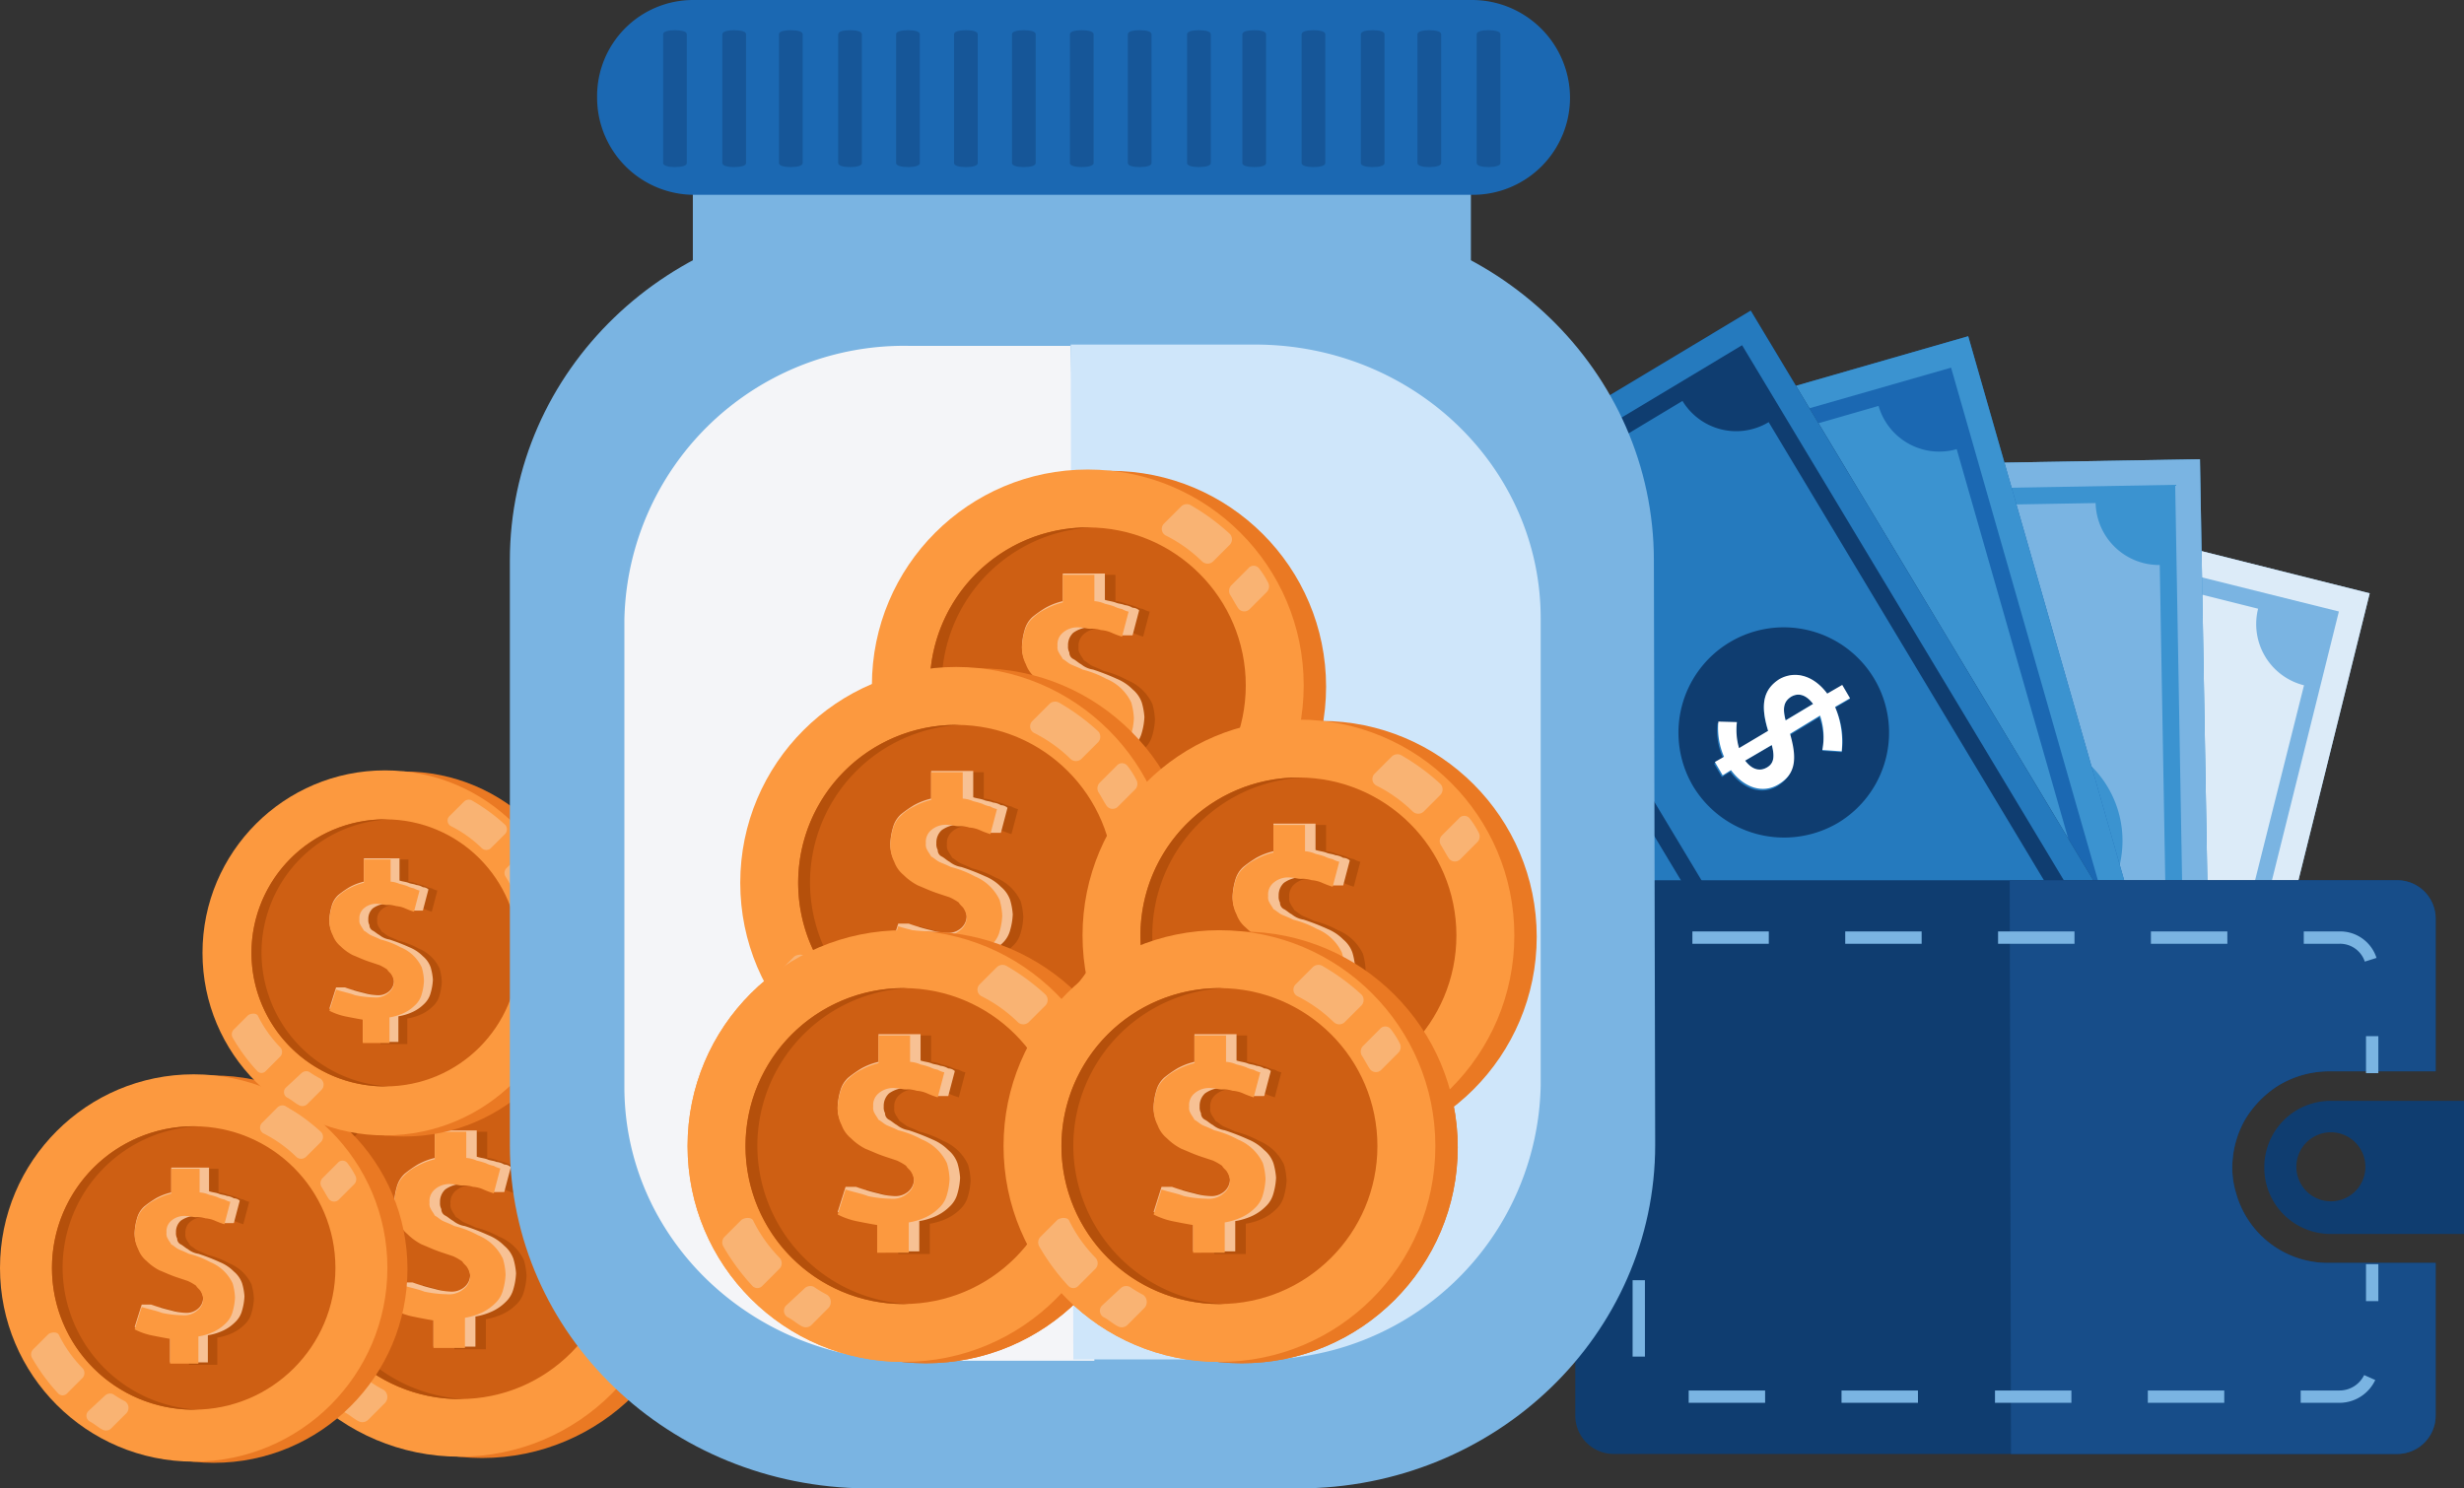 <svg xmlns="http://www.w3.org/2000/svg" viewBox="0 0 427.176 258.085">
  <rect x="0" y="0" width="427.176" height="258.085" fill="#333333" stroke="none"/>
  <defs>
    <style>
      .cls-1 {
        fill: #ea7923;
      }

      .cls-2 {
        fill: #fc993f;
      }

      .cls-3 {
        fill: #ce5f13;
      }

      .cls-4 {
        fill: #b5500b;
      }

      .cls-5 {
        fill: #f9b373;
      }

      .cls-6 {
        fill: #f7c194;
      }

      .cls-7 {
        fill: #7ab4e2;
      }

      .cls-8 {
        fill: #dcebf8;
      }

      .cls-9 {
        fill: #fff;
      }

      .cls-10 {
        fill: #3b93d0;
      }

      .cls-11 {
        fill: #1b68b2;
      }

      .cls-12 {
        fill: #0f3d70;
      }

      .cls-13 {
        fill: #257abe;
      }

      .cls-14 {
        fill: #174d89;
      }

      .cls-15 {
        fill: #f4f5f8;
      }

      .cls-16 {
        fill: #cfe6fa;
      }

      .cls-17 {
        opacity: 0.4;
      }
    </style>
  </defs>
  <g id="Group_7511" data-name="Group 7511" transform="translate(-810.354 -2910.802)">
    <g id="Group_7508" data-name="Group 7508" transform="translate(852.789 3088.868)">
      <g id="Group_5438" data-name="Group 5438" transform="translate(0 0)">
        <ellipse id="Ellipse_397" data-name="Ellipse 397" class="cls-1" cx="37.26" cy="37.26" rx="37.26" ry="37.26" transform="translate(3.862 0.227)"/>
        <ellipse id="Ellipse_398" data-name="Ellipse 398" class="cls-2" cx="37.26" cy="37.26" rx="37.26" ry="37.26"/>
        <ellipse id="Ellipse_399" data-name="Ellipse 399" class="cls-3" cx="27.264" cy="27.264" rx="27.264" ry="27.264" transform="translate(9.997 9.997)"/>
        <path id="Path_2850" data-name="Path 2850" class="cls-4" d="M2.045,27.264A27.275,27.275,0,0,1,28.173,0h-.909a27.264,27.264,0,1,0,0,54.528h.909A27.429,27.429,0,0,1,2.045,27.264Z" transform="translate(9.997 9.997)"/>
        <g id="Group_5437" data-name="Group 5437" transform="translate(5.985 5.985)">
          <g id="Group_5436" data-name="Group 5436" transform="translate(0 0)">
            <path id="Path_2851" data-name="Path 2851" class="cls-5" d="M3.33.317.376,3.27a1.4,1.4,0,0,0-.227,1.59,37.611,37.611,0,0,0,5,6.816,1.182,1.182,0,0,0,1.818,0L9.919,8.723a1.382,1.382,0,0,0,0-1.818A25.036,25.036,0,0,1,5.375.544C5.148-.138,4.012-.138,3.33.317Z" transform="translate(0 43.682)"/>
            <path id="Path_2852" data-name="Path 2852" class="cls-5" d="M8.818,9.919l2.954-2.954a1.382,1.382,0,0,0,0-1.818,37.609,37.609,0,0,0-6.816-5,1.4,1.4,0,0,0-1.59.227L.412,3.33A1.281,1.281,0,0,0,.639,5.375,25.037,25.037,0,0,1,7,9.919,1.374,1.374,0,0,0,8.818,9.919Z" transform="translate(44.041)"/>
            <path id="Path_2853" data-name="Path 2853" class="cls-5" d="M3.33.43.376,3.384a1.4,1.4,0,0,0-.227,1.59c.454.682.909,1.59,1.363,2.272a1.281,1.281,0,0,0,2.045.227L6.511,4.52a1.4,1.4,0,0,0,.227-1.59A15.28,15.28,0,0,0,5.148.43,1.182,1.182,0,0,0,3.33.43Z" transform="translate(55.664 10.625)"/>
            <path id="Path_2854" data-name="Path 2854" class="cls-5" d="M7.455,1.512A19.986,19.986,0,0,1,5.183.149a1.4,1.4,0,0,0-1.59.227L.412,3.33A1.281,1.281,0,0,0,.639,5.375c.909.454,1.59,1.136,2.5,1.59a1.4,1.4,0,0,0,1.59-.227L7.682,3.784A1.518,1.518,0,0,0,7.455,1.512Z" transform="translate(10.643 55.436)"/>
          </g>
        </g>
        <path id="Path_2855" data-name="Path 2855" class="cls-4" d="M6.816,32.717c-1.363-.227-2.5-.454-3.635-.682A13.136,13.136,0,0,1,0,30.9l1.363-4.317c1.363.454,2.726.682,3.862,1.136a20.011,20.011,0,0,0,3.862.454,3.855,3.855,0,0,0,2.954-.909,2.8,2.8,0,0,0,1.136-2.272,3.229,3.229,0,0,0-.454-1.363c-.227-.454-.682-.682-.909-1.136a9.877,9.877,0,0,0-1.59-.909L8.179,20.9c-1.363-.454-2.272-.909-3.408-1.363a10.087,10.087,0,0,1-2.5-1.818A5.194,5.194,0,0,1,.682,15.45,6.29,6.29,0,0,1,0,12.5,11.4,11.4,0,0,1,.454,9.77,4.714,4.714,0,0,1,1.818,7.5,8.16,8.16,0,0,1,4.09,5.907,11.413,11.413,0,0,1,7.043,4.771V0H12.5V4.544A5.347,5.347,0,0,1,14.313,5a14.47,14.47,0,0,1,1.59.454,4.71,4.71,0,0,0,1.363.454,3.839,3.839,0,0,0,1.136.454l-1.136,4.317A15.652,15.652,0,0,1,15.449,10a5.347,5.347,0,0,0-1.818-.454,2.509,2.509,0,0,1-1.818,0c-.682,0-1.136-.227-1.818-.227a3.855,3.855,0,0,0-2.954.909A2.634,2.634,0,0,0,6.134,12.5a1.7,1.7,0,0,0,.227,1.136c.227.454.454.682.682,1.136.454.227.909.682,1.363.909s1.136.454,2.045.909a17.061,17.061,0,0,1,4.09,1.59,8.179,8.179,0,0,1,4.317,4.09,11.405,11.405,0,0,1,.454,2.726,11.4,11.4,0,0,1-.454,2.726,4.714,4.714,0,0,1-1.363,2.272,8.16,8.16,0,0,1-2.272,1.59,11.251,11.251,0,0,1-2.954.909v5.226H6.816Z" transform="translate(29.536 18.176)"/>
        <path id="Path_2856" data-name="Path 2856" class="cls-6" d="M20.675,22.265a5.194,5.194,0,0,0-1.59-2.272,8.171,8.171,0,0,0-2.726-1.818,38.8,38.8,0,0,0-4.09-1.59,4.281,4.281,0,0,1-2.045-.909c-.454-.227-.909-.682-1.363-.909a1.249,1.249,0,0,1-.682-1.136A2.048,2.048,0,0,1,7.952,12.5a2.917,2.917,0,0,1,.909-2.272,5.273,5.273,0,0,1,2.272-.909h.682c.682,0,1.136.227,1.818.227.682.227,1.136.227,1.818.454s1.136.454,1.818.682h1.818l1.136-4.317a1.735,1.735,0,0,0-1.136-.454,3.229,3.229,0,0,0-1.363-.454c-.454-.227-1.136-.227-1.59-.454-.682-.227-1.136-.227-1.818-.454V0H7.043V4.771A11.412,11.412,0,0,0,4.09,5.907,19.653,19.653,0,0,0,1.818,7.5,4.714,4.714,0,0,0,.454,9.77,11.4,11.4,0,0,0,0,12.5,6.289,6.289,0,0,0,.682,15.45a8.16,8.16,0,0,0,1.59,2.272,10.087,10.087,0,0,0,2.5,1.818A26.445,26.445,0,0,0,8.179,20.9l2.045.682a3.662,3.662,0,0,1,1.59.909,2.268,2.268,0,0,1,.909,1.136,3.229,3.229,0,0,1,.454,1.363,2.8,2.8,0,0,1-1.136,2.272,3.392,3.392,0,0,1-2.272.682,11.406,11.406,0,0,1-2.726-.454,35.063,35.063,0,0,1-3.862-1.136H1.363L0,30.672a13.137,13.137,0,0,0,3.181,1.136c1.136.227,2.5.454,3.635.682v5h7.27V32.262a11.25,11.25,0,0,0,2.954-.909,8.16,8.16,0,0,0,2.272-1.59,4.714,4.714,0,0,0,1.363-2.272,11.4,11.4,0,0,0,.454-2.726A11.724,11.724,0,0,0,20.675,22.265Z" transform="translate(25.901 17.949)"/>
        <path id="Path_2857" data-name="Path 2857" class="cls-2" d="M6.816,32.717c-1.363-.227-2.5-.454-3.635-.682A13.137,13.137,0,0,1,0,30.9l1.363-4.317c1.363.454,2.726.682,3.862,1.136a20.011,20.011,0,0,0,3.862.454,3.855,3.855,0,0,0,2.954-.909,2.8,2.8,0,0,0,1.136-2.272,3.229,3.229,0,0,0-.454-1.363c-.227-.454-.682-.682-.909-1.136a9.878,9.878,0,0,0-1.59-.909L8.179,20.9c-1.363-.454-2.272-.909-3.408-1.363a10.087,10.087,0,0,1-2.5-1.818A5.194,5.194,0,0,1,.682,15.45,6.289,6.289,0,0,1,0,12.5,11.4,11.4,0,0,1,.454,9.77,4.714,4.714,0,0,1,1.818,7.5,8.16,8.16,0,0,1,4.09,5.907,11.413,11.413,0,0,1,7.043,4.771V0H12.5V4.544A5.347,5.347,0,0,1,14.313,5a14.466,14.466,0,0,1,1.59.454,4.711,4.711,0,0,0,1.363.454,3.839,3.839,0,0,0,1.136.454l-1.136,4.317A15.649,15.649,0,0,1,15.449,10a5.347,5.347,0,0,0-1.818-.454,5,5,0,0,0-1.818-.227c-.682,0-1.136-.227-1.818-.227A3.855,3.855,0,0,0,7.043,10a2.634,2.634,0,0,0-.909,2.272A1.7,1.7,0,0,0,6.362,13.4c.227.454.454.682.682,1.136.454.227.909.682,1.363.909s1.136.454,2.045.909a17.062,17.062,0,0,1,4.09,1.59,8.178,8.178,0,0,1,4.317,4.09,11.405,11.405,0,0,1,.454,2.726,11.4,11.4,0,0,1-.454,2.726,4.715,4.715,0,0,1-1.363,2.272,8.16,8.16,0,0,1-2.272,1.59,11.25,11.25,0,0,1-2.954.909v5.226H6.816V32.717Z" transform="translate(25.901 18.176)"/>
      </g>
    </g>
    <g id="Group_7509" data-name="Group 7509" transform="translate(810.354 3097.084)">
      <g id="Group_5438-2" data-name="Group 5438" transform="translate(0 0)">
        <ellipse id="Ellipse_397-2" data-name="Ellipse 397" class="cls-1" cx="33.58" cy="33.58" rx="33.58" ry="33.58" transform="translate(3.481 0.205)"/>
        <ellipse id="Ellipse_398-2" data-name="Ellipse 398" class="cls-2" cx="33.58" cy="33.58" rx="33.58" ry="33.58"/>
        <ellipse id="Ellipse_399-2" data-name="Ellipse 399" class="cls-3" cx="24.571" cy="24.571" rx="24.571" ry="24.571" transform="translate(9.009 9.009)"/>
        <path id="Path_2850-2" data-name="Path 2850" class="cls-4" d="M1.843,24.571A24.581,24.581,0,0,1,25.39,0h-.819a24.571,24.571,0,1,0,0,49.142h.819A24.72,24.72,0,0,1,1.843,24.571Z" transform="translate(9.009 9.009)"/>
        <g id="Group_5437-2" data-name="Group 5437" transform="translate(5.394 5.394)">
          <g id="Group_5436-2" data-name="Group 5436" transform="translate(0 0)">
            <path id="Path_2851-2" data-name="Path 2851" class="cls-5" d="M3,.285.339,2.947a1.261,1.261,0,0,0-.2,1.433,33.9,33.9,0,0,0,4.5,6.143,1.066,1.066,0,0,0,1.638,0L8.939,7.861a1.246,1.246,0,0,0,0-1.638A22.563,22.563,0,0,1,4.844.49C4.639-.124,3.615-.124,3,.285Z" transform="translate(0 39.367)"/>
            <path id="Path_2852-2" data-name="Path 2852" class="cls-5" d="M7.947,8.939l2.662-2.662a1.246,1.246,0,0,0,0-1.638A33.894,33.894,0,0,0,4.466.134a1.261,1.261,0,0,0-1.433.2L.371,3a1.154,1.154,0,0,0,.2,1.843,22.564,22.564,0,0,1,5.733,4.1A1.238,1.238,0,0,0,7.947,8.939Z" transform="translate(39.691)"/>
            <path id="Path_2853-2" data-name="Path 2853" class="cls-5" d="M3,.388.339,3.05a1.261,1.261,0,0,0-.2,1.433C.544,5.1.954,5.916,1.363,6.53a1.154,1.154,0,0,0,1.843.2L5.868,4.073a1.261,1.261,0,0,0,.2-1.433A13.771,13.771,0,0,0,4.639.388,1.066,1.066,0,0,0,3,.388Z" transform="translate(50.165 9.575)"/>
            <path id="Path_2854-2" data-name="Path 2854" class="cls-5" d="M6.718,1.363A18.012,18.012,0,0,1,4.671.135a1.261,1.261,0,0,0-1.433.2L.371,3a1.154,1.154,0,0,0,.2,1.843c.819.41,1.433,1.024,2.252,1.433a1.261,1.261,0,0,0,1.433-.2L6.923,3.411A1.368,1.368,0,0,0,6.718,1.363Z" transform="translate(9.592 49.961)"/>
          </g>
        </g>
        <path id="Path_2855-2" data-name="Path 2855" class="cls-4" d="M6.143,29.485c-1.229-.2-2.252-.41-3.276-.614A11.839,11.839,0,0,1,0,27.847l1.229-3.89c1.229.41,2.457.614,3.481,1.024a18.034,18.034,0,0,0,3.481.41,3.474,3.474,0,0,0,2.662-.819,2.52,2.52,0,0,0,1.024-2.048,2.91,2.91,0,0,0-.41-1.229c-.2-.409-.614-.614-.819-1.024a8.9,8.9,0,0,0-1.433-.819l-1.843-.614c-1.229-.41-2.048-.819-3.071-1.229a9.09,9.09,0,0,1-2.252-1.638A4.681,4.681,0,0,1,.614,13.923,5.668,5.668,0,0,1,0,11.262,10.277,10.277,0,0,1,.41,8.8,4.248,4.248,0,0,1,1.638,6.757,7.354,7.354,0,0,1,3.686,5.324,10.286,10.286,0,0,1,6.347,4.3V0h4.914V4.1A4.819,4.819,0,0,1,12.9,4.5a13.04,13.04,0,0,1,1.433.41,4.245,4.245,0,0,0,1.229.41,3.46,3.46,0,0,0,1.024.409l-1.024,3.89a14.106,14.106,0,0,1-1.638-.614,4.819,4.819,0,0,0-1.638-.41,2.261,2.261,0,0,1-1.638,0c-.614,0-1.024-.2-1.638-.2a3.474,3.474,0,0,0-2.662.819,2.374,2.374,0,0,0-.819,2.048,1.534,1.534,0,0,0,.2,1.024c.2.409.41.614.614,1.024.41.2.819.614,1.229.819s1.024.409,1.843.819A15.376,15.376,0,0,1,13.1,16.381a7.371,7.371,0,0,1,3.89,3.686,10.278,10.278,0,0,1,.41,2.457,10.278,10.278,0,0,1-.41,2.457,4.249,4.249,0,0,1-1.229,2.048,7.354,7.354,0,0,1-2.048,1.433,10.14,10.14,0,0,1-2.662.819V33.99H6.143Z" transform="translate(26.618 16.38)"/>
        <path id="Path_2856-2" data-name="Path 2856" class="cls-6" d="M18.633,20.066A4.681,4.681,0,0,0,17.2,18.019a7.364,7.364,0,0,0-2.457-1.638,34.971,34.971,0,0,0-3.686-1.433,3.858,3.858,0,0,1-1.843-.819c-.41-.2-.819-.614-1.229-.819a1.126,1.126,0,0,1-.614-1.024,1.846,1.846,0,0,1-.2-1.024,2.629,2.629,0,0,1,.819-2.048A4.752,4.752,0,0,1,10.033,8.4h.614c.614,0,1.024.2,1.638.2.614.2,1.024.2,1.638.409s1.024.41,1.638.614H17.2l1.024-3.89A1.564,1.564,0,0,0,17.2,5.324a2.91,2.91,0,0,0-1.229-.41c-.409-.2-1.024-.2-1.433-.41-.614-.2-1.024-.2-1.638-.409V0H6.347V4.3A10.285,10.285,0,0,0,3.686,5.324,17.712,17.712,0,0,0,1.638,6.757,4.249,4.249,0,0,0,.41,8.8,10.278,10.278,0,0,0,0,11.262a5.668,5.668,0,0,0,.614,2.662,7.354,7.354,0,0,0,1.433,2.048A9.091,9.091,0,0,0,4.3,17.609a23.833,23.833,0,0,0,3.071,1.229l1.843.614a3.3,3.3,0,0,1,1.433.819,2.044,2.044,0,0,1,.819,1.024,2.91,2.91,0,0,1,.41,1.229,2.52,2.52,0,0,1-1.024,2.048,3.057,3.057,0,0,1-2.048.614,10.28,10.28,0,0,1-2.457-.409,31.6,31.6,0,0,1-3.481-1.024H1.229L0,27.642a11.839,11.839,0,0,0,2.867,1.024c1.024.2,2.252.41,3.276.614v4.5h6.552V29.075a10.138,10.138,0,0,0,2.662-.819A7.354,7.354,0,0,0,17.4,26.823a4.249,4.249,0,0,0,1.229-2.048,10.278,10.278,0,0,0,.41-2.457A10.566,10.566,0,0,0,18.633,20.066Z" transform="translate(23.342 16.176)"/>
        <path id="Path_2857-2" data-name="Path 2857" class="cls-2" d="M6.143,29.485c-1.229-.2-2.252-.41-3.276-.614A11.839,11.839,0,0,1,0,27.847l1.229-3.89c1.229.41,2.457.614,3.481,1.024a18.034,18.034,0,0,0,3.481.41,3.474,3.474,0,0,0,2.662-.819,2.52,2.52,0,0,0,1.024-2.048,2.91,2.91,0,0,0-.41-1.229c-.2-.409-.614-.614-.819-1.024a8.9,8.9,0,0,0-1.433-.819l-1.843-.614c-1.229-.41-2.048-.819-3.071-1.229a9.091,9.091,0,0,1-2.252-1.638A4.681,4.681,0,0,1,.614,13.923,5.668,5.668,0,0,1,0,11.262,10.277,10.277,0,0,1,.41,8.8,4.248,4.248,0,0,1,1.638,6.757,7.354,7.354,0,0,1,3.686,5.324,10.285,10.285,0,0,1,6.347,4.3V0h4.914V4.1A4.819,4.819,0,0,1,12.9,4.5a13.037,13.037,0,0,1,1.433.41,4.246,4.246,0,0,0,1.229.41,3.46,3.46,0,0,0,1.024.409l-1.024,3.89a14.1,14.1,0,0,1-1.638-.614,4.819,4.819,0,0,0-1.638-.41,4.508,4.508,0,0,0-1.638-.2c-.614,0-1.024-.2-1.638-.2a3.474,3.474,0,0,0-2.662.819,2.374,2.374,0,0,0-.819,2.048,1.534,1.534,0,0,0,.2,1.024c.2.41.41.614.614,1.024.41.2.819.614,1.229.819s1.024.41,1.843.819A15.377,15.377,0,0,1,13.1,16.176a7.37,7.37,0,0,1,3.89,3.686,10.279,10.279,0,0,1,.41,2.457,10.278,10.278,0,0,1-.41,2.457,4.249,4.249,0,0,1-1.229,2.048,7.354,7.354,0,0,1-2.048,1.433,10.139,10.139,0,0,1-2.662.819v4.709H6.143v-4.3Z" transform="translate(23.342 16.38)"/>
      </g>
    </g>
    <g id="Group_7510" data-name="Group 7510" transform="translate(845.46 3044.382)">
      <g id="Group_5438-3" data-name="Group 5438" transform="translate(0 0)">
        <ellipse id="Ellipse_397-3" data-name="Ellipse 397" class="cls-1" cx="31.647" cy="31.647" rx="31.647" ry="31.647" transform="translate(3.28 0.193)"/>
        <ellipse id="Ellipse_398-3" data-name="Ellipse 398" class="cls-2" cx="31.647" cy="31.647" rx="31.647" ry="31.647"/>
        <ellipse id="Ellipse_399-3" data-name="Ellipse 399" class="cls-3" cx="23.156" cy="23.156" rx="23.156" ry="23.156" transform="translate(8.491 8.491)"/>
        <path id="Path_2850-3" data-name="Path 2850" class="cls-4" d="M1.737,23.156A23.166,23.166,0,0,1,23.928,0h-.772a23.156,23.156,0,1,0,0,46.313h.772A23.3,23.3,0,0,1,1.737,23.156Z" transform="translate(8.491 8.491)"/>
        <g id="Group_5437-3" data-name="Group 5437" transform="translate(5.083 5.083)">
          <g id="Group_5436-3" data-name="Group 5436" transform="translate(0 0)">
            <path id="Path_2851-3" data-name="Path 2851" class="cls-5" d="M2.828.269.32,2.778A1.189,1.189,0,0,0,.127,4.128,31.945,31.945,0,0,0,4.372,9.917a1,1,0,0,0,1.544,0L8.424,7.409a1.174,1.174,0,0,0,0-1.544A21.264,21.264,0,0,1,4.565.462C4.372-.117,3.407-.117,2.828.269Z" transform="translate(0 37.101)"/>
            <path id="Path_2852-3" data-name="Path 2852" class="cls-5" d="M7.489,8.424,10,5.916a1.174,1.174,0,0,0,0-1.544A31.943,31.943,0,0,0,4.209.127,1.189,1.189,0,0,0,2.858.32L.35,2.828A1.088,1.088,0,0,0,.543,4.565a21.265,21.265,0,0,1,5.4,3.859A1.167,1.167,0,0,0,7.489,8.424Z" transform="translate(37.406)"/>
            <path id="Path_2853-3" data-name="Path 2853" class="cls-5" d="M2.828.365.32,2.874A1.189,1.189,0,0,0,.127,4.225C.513,4.8.9,5.576,1.285,6.154a1.088,1.088,0,0,0,1.737.193L5.53,3.839a1.189,1.189,0,0,0,.193-1.351A12.978,12.978,0,0,0,4.372.365,1,1,0,0,0,2.828.365Z" transform="translate(47.277 9.024)"/>
            <path id="Path_2854-3" data-name="Path 2854" class="cls-5" d="M6.332,1.285A16.975,16.975,0,0,1,4.4.127,1.189,1.189,0,0,0,3.051.32L.35,2.828A1.088,1.088,0,0,0,.543,4.565c.772.386,1.351.965,2.123,1.351a1.189,1.189,0,0,0,1.351-.193L6.525,3.214A1.289,1.289,0,0,0,6.332,1.285Z" transform="translate(9.04 47.084)"/>
          </g>
        </g>
        <path id="Path_2855-3" data-name="Path 2855" class="cls-4" d="M5.789,27.788c-1.158-.193-2.123-.386-3.088-.579A11.157,11.157,0,0,1,0,26.244l1.158-3.666c1.158.386,2.316.579,3.28.965a17,17,0,0,0,3.28.386,3.274,3.274,0,0,0,2.509-.772,2.375,2.375,0,0,0,.965-1.93,2.743,2.743,0,0,0-.386-1.158c-.193-.386-.579-.579-.772-.965a8.389,8.389,0,0,0-1.351-.772l-1.737-.579c-1.158-.386-1.93-.772-2.895-1.158A8.567,8.567,0,0,1,1.93,15.052a4.411,4.411,0,0,1-1.351-1.93A5.342,5.342,0,0,1,0,10.613,9.686,9.686,0,0,1,.386,8.3a4,4,0,0,1,1.158-1.93,6.93,6.93,0,0,1,1.93-1.351,9.694,9.694,0,0,1,2.509-.965V0h4.631V3.859a4.542,4.542,0,0,1,1.544.386,12.29,12.29,0,0,1,1.351.386,4,4,0,0,0,1.158.386,3.26,3.26,0,0,0,.965.386L14.666,9.07a13.294,13.294,0,0,1-1.544-.579A4.542,4.542,0,0,0,11.578,8.1a2.131,2.131,0,0,1-1.544,0c-.579,0-.965-.193-1.544-.193a3.274,3.274,0,0,0-2.509.772,2.237,2.237,0,0,0-.772,1.93,1.446,1.446,0,0,0,.193.965c.193.386.386.579.579.965.386.193.772.579,1.158.772s.965.386,1.737.772a14.491,14.491,0,0,1,3.473,1.351,6.946,6.946,0,0,1,3.666,3.473,9.687,9.687,0,0,1,.386,2.316,9.686,9.686,0,0,1-.386,2.316,4,4,0,0,1-1.158,1.93,6.931,6.931,0,0,1-1.93,1.351,9.556,9.556,0,0,1-2.509.772v4.438H5.789Z" transform="translate(25.086 15.437)"/>
        <path id="Path_2856-3" data-name="Path 2856" class="cls-6" d="M17.56,18.911a4.411,4.411,0,0,0-1.351-1.93,6.94,6.94,0,0,0-2.316-1.544,32.958,32.958,0,0,0-3.473-1.351,3.636,3.636,0,0,1-1.737-.772c-.386-.193-.772-.579-1.158-.772a1.061,1.061,0,0,1-.579-.965,1.74,1.74,0,0,1-.193-.965,2.477,2.477,0,0,1,.772-1.93,4.478,4.478,0,0,1,1.93-.772h.579c.579,0,.965.193,1.544.193.579.193.965.193,1.544.386s.965.386,1.544.579h1.544L17.174,5.4a1.474,1.474,0,0,0-.965-.386,2.742,2.742,0,0,0-1.158-.386c-.386-.193-.965-.193-1.351-.386-.579-.193-.965-.193-1.544-.386V0H5.982V4.052a9.693,9.693,0,0,0-2.509.965,16.692,16.692,0,0,0-1.93,1.351A4,4,0,0,0,.386,8.3,9.686,9.686,0,0,0,0,10.613a5.342,5.342,0,0,0,.579,2.509,6.931,6.931,0,0,0,1.351,1.93A8.568,8.568,0,0,0,4.052,16.6a22.461,22.461,0,0,0,2.895,1.158l1.737.579a3.11,3.11,0,0,1,1.351.772,1.927,1.927,0,0,1,.772.965,2.743,2.743,0,0,1,.386,1.158,2.375,2.375,0,0,1-.965,1.93,2.881,2.881,0,0,1-1.93.579,9.688,9.688,0,0,1-2.316-.386,29.781,29.781,0,0,1-3.28-.965H1.158L0,26.051a11.158,11.158,0,0,0,2.7.965c.965.193,2.123.386,3.088.579V31.84h6.175V27.4a9.555,9.555,0,0,0,2.509-.772,6.931,6.931,0,0,0,1.93-1.351,4,4,0,0,0,1.158-1.93,9.686,9.686,0,0,0,.386-2.316A9.958,9.958,0,0,0,17.56,18.911Z" transform="translate(21.998 15.245)"/>
        <path id="Path_2857-3" data-name="Path 2857" class="cls-2" d="M5.789,27.788c-1.158-.193-2.123-.386-3.088-.579A11.157,11.157,0,0,1,0,26.244l1.158-3.666c1.158.386,2.316.579,3.28.965a17,17,0,0,0,3.28.386,3.274,3.274,0,0,0,2.509-.772,2.375,2.375,0,0,0,.965-1.93,2.743,2.743,0,0,0-.386-1.158c-.193-.386-.579-.579-.772-.965a8.389,8.389,0,0,0-1.351-.772l-1.737-.579c-1.158-.386-1.93-.772-2.895-1.158A8.568,8.568,0,0,1,1.93,15.052a4.411,4.411,0,0,1-1.351-1.93A5.342,5.342,0,0,1,0,10.613,9.685,9.685,0,0,1,.386,8.3a4,4,0,0,1,1.158-1.93,6.93,6.93,0,0,1,1.93-1.351,9.693,9.693,0,0,1,2.509-.965V0h4.631V3.859a4.542,4.542,0,0,1,1.544.386,12.287,12.287,0,0,1,1.351.386,4,4,0,0,0,1.158.386,3.26,3.26,0,0,0,.965.386L14.666,9.07a13.291,13.291,0,0,1-1.544-.579A4.542,4.542,0,0,0,11.578,8.1a4.249,4.249,0,0,0-1.544-.193c-.579,0-.965-.193-1.544-.193a3.274,3.274,0,0,0-2.509.772,2.237,2.237,0,0,0-.772,1.93,1.446,1.446,0,0,0,.193.965c.193.386.386.579.579.965.386.193.772.579,1.158.772s.965.386,1.737.772a14.492,14.492,0,0,1,3.473,1.351,6.946,6.946,0,0,1,3.666,3.473,9.687,9.687,0,0,1,.386,2.316,9.686,9.686,0,0,1-.386,2.316,4,4,0,0,1-1.158,1.93,6.93,6.93,0,0,1-1.93,1.351,9.555,9.555,0,0,1-2.509.772V31.84H5.789V27.788Z" transform="translate(21.998 15.437)"/>
      </g>
    </g>
    <g id="Group_3798" data-name="Group 3798" transform="translate(1057.02 2965.651) rotate(-1)">
      <g id="Group_3782" data-name="Group 3782" transform="translate(66.048 33.826)">
        <g id="Group_3778" data-name="Group 3778" transform="translate(0 0)">
          <path id="Path_1460" data-name="Path 1460" class="cls-7" d="M0,126.847,63.424,143.76,97.25,17.059,33.972,0Z"/>
        </g>
        <g id="Group_3779" data-name="Group 3779" transform="translate(0 0)">
          <path id="Path_1461" data-name="Path 1461" class="cls-8" d="M49.281,112.413,73.921,21A10.942,10.942,0,0,1,66.194,7.582L38.054,0A10.942,10.942,0,0,1,24.64,7.727L0,99.291A10.942,10.942,0,0,1,7.727,112.7l28.14,7.582A11.031,11.031,0,0,1,49.281,112.413ZM19.392,55.4A18.2,18.2,0,1,1,32.222,77.712,18.114,18.114,0,0,1,19.392,55.4Z" transform="translate(11.664 11.81)"/>
          <path id="Path_1462" data-name="Path 1462" class="cls-8" d="M0,126.847,63.424,143.76,97.25,17.059,33.972,0ZM91.855,20.121,60.216,138.365,5.249,123.639,36.888,5.395Z"/>
          <path id="Path_1463" data-name="Path 1463" class="cls-8" d="M15.163,16.621l2.187,2.624a15.3,15.3,0,0,0,4.811-6.124l2.916.729.729-2.624L22.891,10.5c.583-3.791-.875-7-4.082-7.727h0c-3.208-.875-5.395.583-7.727,4.811L5.395,6.124a13.328,13.328,0,0,1,2.916-3.5L6.124,0A11.315,11.315,0,0,0,2.479,4.957L.729,4.52,0,7.144l1.75.437c-.729,3.791.875,6.853,3.937,7.727h0c3.353.875,5.395-.729,7.727-4.666l5.832,1.6A14.356,14.356,0,0,1,15.163,16.621ZM14.58,8.311c1.312-2.041,2.187-2.479,3.5-2.187h0c1.458.437,2.041,1.6,1.75,3.645ZM6.269,11.664h0c-1.312-.292-2.041-1.6-1.75-3.5L9.769,9.623C8.456,11.664,7.582,11.956,6.269,11.664Z" transform="translate(35.867 62.403)"/>
        </g>
        <g id="Group_3781" data-name="Group 3781" transform="translate(35.867 62.111)">
          <g id="Group_3780" data-name="Group 3780" transform="translate(0 0)">
            <path id="Path_1464" data-name="Path 1464" class="cls-9" d="M8.456,2.77a9.387,9.387,0,0,0-2.916,3.5l5.686,1.458c2.333-4.228,4.52-5.54,7.727-4.811h0c3.208.875,4.666,3.937,4.082,7.727l2.916.729L25.224,14l-2.916-.729A13.351,13.351,0,0,1,17.5,19.392l-2.187-2.624a9.706,9.706,0,0,0,3.937-4.52l-5.832-1.6c-2.333,3.937-4.374,5.54-7.727,4.666h0c-3.208-.875-4.666-3.937-3.937-7.727L0,7.144.729,4.52l1.75.437A12.569,12.569,0,0,1,6.124,0ZM9.769,9.915,4.52,8.456c-.292,1.9.437,3.062,1.75,3.5h0C7.582,12.247,8.456,11.956,9.769,9.915ZM14.58,8.6l5.395,1.458c.292-1.9-.292-3.208-1.75-3.645h0C16.767,6.124,15.747,6.561,14.58,8.6Z"/>
          </g>
        </g>
      </g>
      <g id="Group_3787" data-name="Group 3787" transform="translate(68.672 27.119)">
        <g id="Group_3783" data-name="Group 3783" transform="translate(0 0)">
          <path id="Path_1465" data-name="Path 1465" class="cls-10" d="M0,131.221H65.611V0H0Z" transform="translate(0)"/>
        </g>
        <g id="Group_3784" data-name="Group 3784" transform="translate(0 0)">
          <path id="Path_1466" data-name="Path 1466" class="cls-7" d="M51.03,105.706V10.935A11.015,11.015,0,0,1,40.1,0H10.935A11.015,11.015,0,0,1,0,10.935v94.771a11.015,11.015,0,0,1,10.935,10.935H40.1A11.015,11.015,0,0,1,51.03,105.706ZM7.29,58.32A18.225,18.225,0,1,1,25.515,76.546,18.232,18.232,0,0,1,7.29,58.32Z" transform="translate(7.29 7.29)"/>
          <path id="Path_1467" data-name="Path 1467" class="cls-7" d="M0,131.221H65.611V0H0ZM61.237,4.374V126.847H4.374V4.374H61.237Z" transform="translate(0)"/>
          <path id="Path_1468" data-name="Path 1468" class="cls-7" d="M17.059,14.289l2.77,1.9A14.294,14.294,0,0,0,22.891,9.04h3.062V6.415H23.037C22.6,2.624,20.412,0,17.2,0h0C14,0,12.1,2.041,10.935,6.561H5.1A9.806,9.806,0,0,1,7.144,2.479L4.228.729A11.549,11.549,0,0,0,1.9,6.415H0V9.04H1.75c.292,3.791,2.624,6.415,5.832,6.415h0c3.5,0,5.1-2.041,6.269-6.561h5.978A11.963,11.963,0,0,1,17.059,14.289Zm-2.77-7.727C15.018,4.228,15.747,3.5,17.2,3.5h0q2.187,0,2.624,3.062Zm-7,5.249h0c-1.312,0-2.333-1.021-2.624-2.916H10.06C9.331,11.227,8.6,11.81,7.29,11.81Z" transform="translate(19.975 57.591)"/>
        </g>
        <g id="Group_3786" data-name="Group 3786" transform="translate(19.537 57.446)">
          <g id="Group_3785" data-name="Group 3785" transform="translate(0 0)">
            <path id="Path_1469" data-name="Path 1469" class="cls-9" d="M7.29,2.479A13.386,13.386,0,0,0,5.249,6.561h5.832C12.247,1.9,14,0,17.35,0h0c3.353,0,5.54,2.624,5.832,6.415H26.1V9.04H23.037a13.122,13.122,0,0,1-3.062,7.144l-2.77-1.9a10.409,10.409,0,0,0,2.624-5.395H13.851c-1.166,4.374-2.77,6.561-6.269,6.561h0c-3.208,0-5.54-2.624-5.832-6.415H0V6.415H2.187A11.018,11.018,0,0,1,4.52.729ZM10.5,9.04H5.1c.146,1.9,1.166,2.916,2.479,2.916h0C9.04,11.956,9.769,11.372,10.5,9.04Zm4.228-2.333h5.54c-.146-1.9-1.166-3.062-2.624-3.062h0C16.33,3.645,15.455,4.228,14.726,6.707Z" transform="translate(0 0)"/>
          </g>
        </g>
      </g>
      <g id="Group_3792" data-name="Group 3792" transform="translate(31.056 5.103)">
        <g id="Group_3788" data-name="Group 3788" transform="translate(0 0)">
          <path id="Path_1470" data-name="Path 1470" class="cls-11" d="M33.972,143.76,97.4,126.847,63.424,0,0,17.059Z"/>
        </g>
        <g id="Group_3789" data-name="Group 3789" transform="translate(0 0)">
          <path id="Path_1471" data-name="Path 1471" class="cls-10" d="M73.775,99.291,49.281,7.727A10.942,10.942,0,0,1,35.867,0L7.727,7.582A10.942,10.942,0,0,1,0,21l24.495,91.563a10.942,10.942,0,0,1,13.414,7.727l28.14-7.582A11.059,11.059,0,0,1,73.775,99.291ZM19.246,64.882a18.2,18.2,0,1,1,22.308,12.83A18.228,18.228,0,0,1,19.246,64.882Z" transform="translate(11.81 11.81)"/>
          <path id="Path_1472" data-name="Path 1472" class="cls-10" d="M33.972,143.76,97.4,126.847,63.424,0,0,17.059ZM60.362,5.395,92,123.639,37.034,138.365,5.395,20.121Z"/>
          <path id="Path_1473" data-name="Path 1473" class="cls-10" d="M18.663,14.063l3.208,1.166A13.927,13.927,0,0,0,22.891,7.5l2.916-.729-.729-2.624-2.916.729C20.85,1.232,17.934-.663,14.726.211h0c-3.208.875-4.374,3.208-4.374,8.019L4.666,9.688a13.046,13.046,0,0,1,.875-4.52L2.333,4.294A12.289,12.289,0,0,0,1.6,10.417L0,10.855l.729,2.624,1.75-.437c1.312,3.645,4.082,5.54,7.29,4.666h0c3.353-.875,4.374-3.353,4.374-7.873l5.832-1.6A14.629,14.629,0,0,1,18.663,14.063ZM14,7.21c0-2.479.729-3.353,2.041-3.645h0C17.5,3.127,18.663,4,19.392,5.752Zm-5.395,7h0c-1.312.292-2.479-.292-3.208-2.187l5.249-1.458C10.352,13.188,9.769,13.917,8.6,14.208Z" transform="translate(35.721 62.775)"/>
        </g>
        <g id="Group_3791" data-name="Group 3791" transform="translate(35.721 62.784)">
          <g id="Group_3790" data-name="Group 3790" transform="translate(0 0)">
            <path id="Path_1474" data-name="Path 1474" class="cls-9" d="M5.686,5.159a13.046,13.046,0,0,0-.875,4.52L10.5,8.221C10.352,3.41,11.664,1.077,14.872.2h0c3.208-.875,5.978,1.166,7.436,4.666l2.916-.729.729,2.624-2.916.729a14.1,14.1,0,0,1-1.021,7.727l-3.208-1.166a10.76,10.76,0,0,0,1.166-5.832l-5.832,1.6c0,4.52-1.021,7-4.374,7.873h0c-3.208.875-5.978-1.021-7.29-4.666l-1.75.437L0,10.846l1.75-.437a12.492,12.492,0,0,1,.729-6.124ZM10.5,10.7,5.249,12.158c.729,1.9,1.9,2.479,3.208,2.187h0C9.769,13.907,10.352,13.178,10.5,10.7ZM14,7.2l5.395-1.458c-.729-1.9-1.9-2.624-3.353-2.187h0C14.726,3.993,14,4.868,14,7.2Z"/>
          </g>
        </g>
      </g>
      <g id="Group_3797" data-name="Group 3797" transform="translate(0 0)">
        <g id="Group_3793" data-name="Group 3793">
          <path id="Path_1475" data-name="Path 1475" class="cls-12" d="M65.611,146.384l56.863-32.805L56.863,0,0,32.805Z"/>
        </g>
        <g id="Group_3794" data-name="Group 3794">
          <path id="Path_1476" data-name="Path 1476" class="cls-13" d="M91.417,86.023,44.032,3.937A10.883,10.883,0,0,1,29.16,0L3.937,14.58A10.883,10.883,0,0,1,0,29.452l47.385,82.086a10.883,10.883,0,0,1,14.872,3.937l25.224-14.58A10.824,10.824,0,0,1,91.417,86.023Zm-61.528-19.1A18.256,18.256,0,1,1,54.821,73.63,18.422,18.422,0,0,1,29.889,66.923Z" transform="translate(15.601 15.455)"/>
          <path id="Path_1477" data-name="Path 1477" class="cls-13" d="M65.611,146.384l56.863-32.805L56.863,0,0,32.805ZM55.259,5.978l61.237,106L67.214,140.407l-61.237-106Z"/>
          <path id="Path_1478" data-name="Path 1478" class="cls-13" d="M18.808,13.206l3.353.292A12.887,12.887,0,0,0,21.141,5.77l2.624-1.458L22.453,1.979,19.829,3.437C17.642.229,14.289-.937,11.518.813h0c-2.77,1.6-3.353,4.228-2.041,8.894l-5.1,2.916A9.288,9.288,0,0,1,4.082,8.1H.729A11.258,11.258,0,0,0,1.6,14.226L0,15.1l1.312,2.333,1.458-.875c2.187,3.062,5.395,4.228,8.165,2.624h0c2.916-1.75,3.353-4.374,2.187-8.748l5.249-3.062A11.028,11.028,0,0,1,18.808,13.206ZM12.539,7.811c-.583-2.333-.146-3.353,1.021-4.082h0C14.872,3,16.184,3.437,17.35,5.041Zm-3.5,8.165h0c-1.166.729-2.479.292-3.645-1.312l4.666-2.624C10.644,14.372,10.206,15.393,9.04,15.976Z" transform="translate(49.135 63.34)"/>
        </g>
        <g id="Group_3796" data-name="Group 3796" transform="translate(49.281 63.288)">
          <g id="Group_3795" data-name="Group 3795" transform="translate(0 0)">
            <path id="Path_1479" data-name="Path 1479" class="cls-9" d="M3.937,8.009a11.475,11.475,0,0,0,.292,4.52l5.1-2.916C8.019,5.093,8.6,2.469,11.373.719h0c2.916-1.6,6.124-.437,8.311,2.624l2.624-1.458L23.62,4.218,21,5.676A15.59,15.59,0,0,1,22.016,13.4l-3.353-.292a11.735,11.735,0,0,0-.292-5.978L13.122,10.2c1.166,4.374.875,7-2.187,8.748h0c-2.77,1.6-5.978.437-8.165-2.624l-1.458.875L0,14.862l1.6-.875A12.565,12.565,0,0,1,.729,7.863Zm5.978,4.082L5.249,14.716c1.166,1.6,2.479,1.9,3.645,1.312h0C10.06,15.445,10.5,14.425,9.914,12.092Zm2.479-4.228L17.2,5.093c-1.166-1.6-2.479-2.041-3.791-1.312h0C12.247,4.51,11.81,5.531,12.393,7.863Z"/>
          </g>
        </g>
      </g>
    </g>
    <g id="Group_7502" data-name="Group 7502" transform="translate(1083.456 3063.438)">
      <g id="Group_4039" data-name="Group 4039" transform="translate(119.455 38.251)">
        <path id="Path_1490" data-name="Path 1490" class="cls-12" d="M123.34,72A11.492,11.492,0,0,0,111.8,83.54h0a11.492,11.492,0,0,0,11.54,11.54h23.079V72Zm0,17.416a5.983,5.983,0,1,1,5.983-5.983A5.974,5.974,0,0,1,123.34,89.416Z" transform="translate(-111.8 -72)"/>
      </g>
      <g id="Group_4040" data-name="Group 4040" transform="translate(0 0)">
        <path id="Path_1491" data-name="Path 1491" class="cls-12" d="M121.912,71.78a17.014,17.014,0,0,1,8.655-2.457h18.591v-26.5a6.658,6.658,0,0,0-6.625-6.625H6.625A6.658,6.658,0,0,0,0,42.825V129.05a6.658,6.658,0,0,0,6.625,6.624H142.534a6.658,6.658,0,0,0,6.625-6.624v-26.5h-18.7a16.508,16.508,0,0,1-15.92-12.181,14.987,14.987,0,0,1-.641-4.381,17.05,17.05,0,0,1,2.244-8.334A17.833,17.833,0,0,1,121.912,71.78Z" transform="translate(0 -36.2)"/>
        <path id="Path_1492" data-name="Path 1492" class="cls-14" d="M117.4,71.78a17.014,17.014,0,0,1,8.655-2.457h18.591v-26.5a6.658,6.658,0,0,0-6.624-6.625H70.8l.225,99.475h66.993a6.658,6.658,0,0,0,6.624-6.624v-26.5h-18.7a16.508,16.508,0,0,1-15.92-12.181,14.987,14.987,0,0,1-.641-4.381,17.05,17.05,0,0,1,2.244-8.334A17.834,17.834,0,0,1,117.4,71.78Z" transform="translate(4.516 -36.2)"/>
      </g>
      <g id="Group_4041" data-name="Group 4041" transform="translate(9.937 8.869)">
        <rect id="Rectangle_1707" data-name="Rectangle 1707" class="cls-7" width="2.137" height="6.411" transform="translate(127.148 18.164)"/>
        <path id="Path_1493" data-name="Path 1493" class="cls-7" d="M131.854,126.238h-6.731V124.1h6.731a4.758,4.758,0,0,0,4.274-2.671l1.923.855A6.866,6.866,0,0,1,131.854,126.238Zm-19.98,0H98.624V124.1h13.249Zm-26.5,0H72.126V124.1H85.375Zm-26.6,0H45.521V124.1H58.77Zm-26.5,0H19.023V124.1H32.272Zm-20.835-8.014H9.3V104.976h2.137Zm0-26.5H9.3V78.477h2.137Zm0-26.6H9.3V51.872h2.137Zm124.8-15.386a4.528,4.528,0,0,0-4.381-3.1h-6.2V44.5h6.2a6.611,6.611,0,0,1,6.411,4.594Zm-23.827-3.1H99.158V44.5h13.249Zm-26.5,0H72.66V44.5H85.909Zm-26.5,0H46.162V44.5H59.411Zm-26.5,0H19.664V44.5H32.913Z" transform="translate(-9.3 -44.5)"/>
        <rect id="Rectangle_1708" data-name="Rectangle 1708" class="cls-7" width="2.137" height="6.411" transform="translate(127.148 57.698)"/>
      </g>
    </g>
    <g id="Group_7507" data-name="Group 7507" transform="translate(898.747 2910.802)">
      <g id="Group_7506" data-name="Group 7506" transform="translate(0 0)">
        <g id="Group_3544_1_" transform="translate(0 0)">
          <g id="Group_3007_1_" transform="translate(0 0)">
            <g id="Group_3006_1_" transform="translate(0 0)">
              <g id="Group_3003_1_" transform="translate(0 17.981)">
                <rect id="Rectangle_1593_1_" class="cls-7" width="134.887" height="29.214" transform="translate(31.725 0)"/>
                <path id="Path_1141_1_" class="cls-7" d="M198.562,160.906c0,32.867-27.615,59.569-61.849,59.569H61.852C27.616,220.247,0,193.773,0,160.906V59.57C0,26.7,27.616,0,61.852,0h74.631c34.235,0,61.852,26.7,61.852,59.57l.227,101.336Z" transform="translate(0 19.628)"/>
                <path id="Path_1142_1_" class="cls-15" d="M81.479,175.987H49.527C22.139,175.987,0,154.76,0,128.512V47.488A48.469,48.469,0,0,1,49.527.016H77.373" transform="translate(19.855 41.98)"/>
                <path id="Path_1143_1_" class="cls-16" d="M0,0H31.953C59.343,0,81.482,21.226,81.482,47.472V128.5a48.472,48.472,0,0,1-49.529,47.472H.459" transform="translate(97.229 41.767)"/>
              </g>
              <g id="Group_3005_1_" transform="translate(15.125)">
                <path id="Path_1144_1_" class="cls-11" d="M168.669,16.888a16.852,16.852,0,0,1-16.891,16.891H16.893A16.853,16.853,0,0,1,0,16.888H0A16.659,16.659,0,0,1,16.664,0H151.778a17,17,0,0,1,16.891,16.888Z" transform="translate(0 0)"/>
                <g id="Group_3004_1_" class="cls-17" transform="translate(11.444 5.235)">
                  <path id="Path_1145_1_" class="cls-12" d="M4.109,23.051c0,.458-.91.683-2.056.683h0C.915,23.735,0,23.506,0,23.051V.685C0,.227.915,0,2.053,0h0C3.2,0,4.109.227,4.109.685Z" transform="translate(70.526 0)"/>
                  <path id="Path_1146_1_" class="cls-12" d="M4.106,23.051c0,.458-.91.683-2.05.683h0C.913,23.735,0,23.506,0,23.051V.685C0,.227.913,0,2.056,0h0c1.14,0,2.05.227,2.05.685Z" transform="translate(80.568 0)"/>
                  <path id="Path_1147_1_" class="cls-12" d="M4.108,23.051c0,.458-.912.683-2.053.683h0C.913,23.735,0,23.506,0,23.051V.685C0,.227.913,0,2.055,0h0C3.2,0,4.108.227,4.108.685Z" transform="translate(90.838 0)"/>
                  <path id="Path_1148_1_" class="cls-12" d="M4.109,23.051c0,.458-.91.683-2.053.683h0C.916,23.735,0,23.506,0,23.051V.685C0,.227.916,0,2.056,0h0C3.2,0,4.109.227,4.109.685Z" transform="translate(100.423 0)"/>
                  <path id="Path_1149_1_" class="cls-12" d="M4.105,23.051c0,.458-.91.683-2.053.683h0C.91,23.735,0,23.506,0,23.051V.685C0,.227.91,0,2.052,0h0C3.2,0,4.105.227,4.105.685Z" transform="translate(110.695 0)"/>
                  <path id="Path_1150_1_" class="cls-12" d="M4.108,23.051c0,.458-.913.683-2.053.683h0C.915,23.735,0,23.506,0,23.051V.685C0,.227.915,0,2.055,0h0C3.2,0,4.108.227,4.108.685Z" transform="translate(120.965 0)"/>
                  <path id="Path_1151_1_" class="cls-12" d="M4.108,23.051c0,.458-.913.683-2.053.683h0C.915,23.735,0,23.506,0,23.051V.685C0,.227.915,0,2.055,0h0C3.2,0,4.108.227,4.108.685Z" transform="translate(130.778 0)"/>
                  <path id="Path_1152_1_" class="cls-12" d="M4.109,23.051c0,.458-.913.683-2.056.683h0C.91,23.735,0,23.506,0,23.051V.685C0,.227.91,0,2.053,0h0C3.2,0,4.109.227,4.109.685Z" transform="translate(141.049 0)"/>
                  <path id="Path_1153_1_" class="cls-12" d="M4.106,23.051c0,.458-.91.683-2.054.683h0C.913,23.735,0,23.506,0,23.051V.685C0,.227.913,0,2.052,0h0C3.2,0,4.106.227,4.106.685Z" transform="translate(0 0)"/>
                  <path id="Path_1154_1_" class="cls-12" d="M4.106,23.051c0,.458-.91.683-2.053.683h0C.914,23.735,0,23.506,0,23.051V.685C0,.227.914,0,2.053,0h0C3.2,0,4.106.227,4.106.685Z" transform="translate(10.27 0)"/>
                  <path id="Path_1155_1_" class="cls-12" d="M4.108,23.051c0,.458-.913.683-2.056.683h0C.914,23.735,0,23.506,0,23.051V.685C0,.227.914,0,2.053,0h0C3.2,0,4.108.227,4.108.685Z" transform="translate(20.084 0)"/>
                  <path id="Path_1156_1_" class="cls-12" d="M4.105,23.051c0,.458-.913.683-2.05.683h0C.913,23.735,0,23.506,0,23.051V.685C0,.227.913,0,2.055,0h0c1.138,0,2.05.227,2.05.685Z" transform="translate(30.355 0)"/>
                  <path id="Path_1157_1_" class="cls-12" d="M4.108,23.051c0,.458-.913.683-2.052.683h0C.913,23.735,0,23.506,0,23.051V.685C0,.227.913,0,2.056,0h0C3.2,0,4.108.227,4.108.685Z" transform="translate(40.396 0)"/>
                  <path id="Path_1158_1_" class="cls-12" d="M4.108,23.051c0,.458-.913.683-2.056.683h0C.913,23.735,0,23.506,0,23.051V.685C0,.227.913,0,2.052,0h0C3.2,0,4.108.227,4.108.685Z" transform="translate(50.439 0)"/>
                  <path id="Path_1159_1_" class="cls-12" d="M4.108,23.051c0,.458-.912.683-2.053.683h0C.915,23.735,0,23.506,0,23.051V.685C0,.227.915,0,2.055,0h0C3.2,0,4.108.227,4.108.685Z" transform="translate(60.483 0)"/>
                </g>
              </g>
            </g>
          </g>
        </g>
        <g id="Group_5427" data-name="Group 5427" transform="translate(62.765 81.412)">
          <g id="Group_5426" data-name="Group 5426">
            <ellipse id="Ellipse_388" data-name="Ellipse 388" class="cls-1" cx="37.431" cy="37.431" rx="37.431" ry="37.431" transform="translate(3.88 0.228)"/>
            <ellipse id="Ellipse_389" data-name="Ellipse 389" class="cls-2" cx="37.431" cy="37.431" rx="37.431" ry="37.431"/>
            <ellipse id="Ellipse_390" data-name="Ellipse 390" class="cls-3" cx="27.388" cy="27.388" rx="27.388" ry="27.388" transform="translate(10.042 10.042)"/>
            <path id="Path_2826" data-name="Path 2826" class="cls-4" d="M2.054,27.388A27.4,27.4,0,0,1,28.3,0h-.913a27.388,27.388,0,1,0,0,54.776H28.3A27.554,27.554,0,0,1,2.054,27.388Z" transform="translate(10.042 10.042)"/>
            <g id="Group_5425" data-name="Group 5425" transform="translate(6.012 6.012)">
              <g id="Group_5424" data-name="Group 5424" transform="translate(0 0)">
                <path id="Path_2827" data-name="Path 2827" class="cls-5" d="M3.345.318.378,3.285a1.406,1.406,0,0,0-.228,1.6A37.781,37.781,0,0,0,5.171,11.73,1.188,1.188,0,0,0,7,11.73L9.964,8.763a1.388,1.388,0,0,0,0-1.826A25.149,25.149,0,0,1,5.4.546C5.171-.138,4.03-.138,3.345.318Z" transform="translate(0 43.881)"/>
                <path id="Path_2828" data-name="Path 2828" class="cls-5" d="M8.858,9.964,11.825,7a1.388,1.388,0,0,0,0-1.826A37.782,37.782,0,0,0,4.978.15a1.406,1.406,0,0,0-1.6.228L.413,3.345A1.287,1.287,0,0,0,.642,5.4,25.149,25.149,0,0,1,7.032,9.964,1.38,1.38,0,0,0,8.858,9.964Z" transform="translate(44.242 0)"/>
                <path id="Path_2829" data-name="Path 2829" class="cls-5" d="M3.345.432.378,3.4A1.406,1.406,0,0,0,.15,5c.456.685.913,1.6,1.369,2.282a1.287,1.287,0,0,0,2.054.228L6.541,4.54a1.406,1.406,0,0,0,.228-1.6A15.353,15.353,0,0,0,5.171.432,1.188,1.188,0,0,0,3.345.432Z" transform="translate(55.918 10.673)"/>
                <path id="Path_2830" data-name="Path 2830" class="cls-5" d="M7.489,1.519A20.073,20.073,0,0,1,5.206.15a1.406,1.406,0,0,0-1.6.228L.413,3.345A1.287,1.287,0,0,0,.642,5.4c.913.456,1.6,1.141,2.511,1.6a1.406,1.406,0,0,0,1.6-.228L7.717,3.8A1.525,1.525,0,0,0,7.489,1.519Z" transform="translate(10.692 55.689)"/>
              </g>
            </g>
            <path id="Path_2831" data-name="Path 2831" class="cls-4" d="M6.847,32.866c-1.369-.228-2.511-.456-3.652-.685A13.2,13.2,0,0,1,0,31.04L1.369,26.7c1.369.456,2.739.685,3.88,1.141a20.1,20.1,0,0,0,3.88.456,3.873,3.873,0,0,0,2.967-.913,2.809,2.809,0,0,0,1.141-2.282,3.244,3.244,0,0,0-.456-1.369c-.228-.456-.685-.685-.913-1.141a9.925,9.925,0,0,0-1.6-.913L8.216,21c-1.369-.456-2.282-.913-3.424-1.369A10.133,10.133,0,0,1,2.282,17.8a5.217,5.217,0,0,1-1.6-2.282A6.318,6.318,0,0,1,0,12.553,11.456,11.456,0,0,1,.456,9.814,4.736,4.736,0,0,1,1.826,7.532a8.2,8.2,0,0,1,2.282-1.6A11.463,11.463,0,0,1,7.075,4.793V0h5.478V4.565a5.372,5.372,0,0,1,1.826.456,14.556,14.556,0,0,1,1.6.456,4.731,4.731,0,0,0,1.369.456,3.856,3.856,0,0,0,1.141.456l-1.141,4.336a15.729,15.729,0,0,1-1.826-.685,5.371,5.371,0,0,0-1.826-.456,2.52,2.52,0,0,1-1.826,0c-.685,0-1.141-.228-1.826-.228a3.873,3.873,0,0,0-2.967.913,2.646,2.646,0,0,0-.913,2.282,1.711,1.711,0,0,0,.228,1.141c.228.456.456.685.685,1.141.456.228.913.685,1.369.913s1.141.456,2.054.913a17.14,17.14,0,0,1,4.108,1.6,8.216,8.216,0,0,1,4.336,4.108,11.457,11.457,0,0,1,.456,2.739,11.457,11.457,0,0,1-.456,2.739,4.736,4.736,0,0,1-1.369,2.282,8.2,8.2,0,0,1-2.282,1.6,11.3,11.3,0,0,1-2.967.913v5.249H6.847Z" transform="translate(29.671 18.259)"/>
            <path id="Path_2832" data-name="Path 2832" class="cls-6" d="M20.769,22.367a5.218,5.218,0,0,0-1.6-2.282,8.208,8.208,0,0,0-2.739-1.826,38.977,38.977,0,0,0-4.108-1.6,4.3,4.3,0,0,1-2.054-.913c-.456-.228-.913-.685-1.369-.913a1.255,1.255,0,0,1-.685-1.141,2.058,2.058,0,0,1-.228-1.141A2.93,2.93,0,0,1,8.9,10.271a5.3,5.3,0,0,1,2.282-.913h.685c.685,0,1.141.228,1.826.228.685.228,1.141.228,1.826.456s1.141.456,1.826.685h1.826l1.141-4.336a1.743,1.743,0,0,0-1.141-.456A3.244,3.244,0,0,0,17.8,5.478c-.456-.228-1.141-.228-1.6-.456-.685-.228-1.141-.228-1.826-.456V0h-7.3V4.793A11.464,11.464,0,0,0,4.108,5.934a19.741,19.741,0,0,0-2.282,1.6A4.736,4.736,0,0,0,.456,9.814,11.457,11.457,0,0,0,0,12.553,6.318,6.318,0,0,0,.685,15.52a8.2,8.2,0,0,0,1.6,2.282,10.135,10.135,0,0,0,2.511,1.826A26.565,26.565,0,0,0,8.216,21l2.054.685a3.678,3.678,0,0,1,1.6.913,2.279,2.279,0,0,1,.913,1.141,3.244,3.244,0,0,1,.456,1.369A2.809,2.809,0,0,1,12.1,27.388a3.407,3.407,0,0,1-2.282.685,11.455,11.455,0,0,1-2.739-.456A35.206,35.206,0,0,1,3.2,26.475H1.369L0,30.812a13.2,13.2,0,0,0,3.2,1.141c1.141.228,2.511.456,3.652.685v5.021h7.3V32.409a11.3,11.3,0,0,0,2.967-.913A8.2,8.2,0,0,0,19.4,29.9a4.736,4.736,0,0,0,1.369-2.282,11.455,11.455,0,0,0,.456-2.739A11.777,11.777,0,0,0,20.769,22.367Z" transform="translate(26.019 18.031)"/>
            <path id="Path_2833" data-name="Path 2833" class="cls-2" d="M6.847,32.866c-1.369-.228-2.511-.456-3.652-.685A13.2,13.2,0,0,1,0,31.04L1.369,26.7c1.369.456,2.739.685,3.88,1.141a20.1,20.1,0,0,0,3.88.456,3.873,3.873,0,0,0,2.967-.913,2.809,2.809,0,0,0,1.141-2.282,3.244,3.244,0,0,0-.456-1.369c-.228-.456-.685-.685-.913-1.141a9.925,9.925,0,0,0-1.6-.913L8.216,21c-1.369-.456-2.282-.913-3.424-1.369A10.133,10.133,0,0,1,2.282,17.8a5.217,5.217,0,0,1-1.6-2.282A6.318,6.318,0,0,1,0,12.553,11.456,11.456,0,0,1,.456,9.814,4.736,4.736,0,0,1,1.826,7.532a8.2,8.2,0,0,1,2.282-1.6A11.464,11.464,0,0,1,7.075,4.793V0h5.478V4.565a5.372,5.372,0,0,1,1.826.456,14.555,14.555,0,0,1,1.6.456,4.732,4.732,0,0,0,1.369.456,3.856,3.856,0,0,0,1.141.456l-1.141,4.336a15.73,15.73,0,0,1-1.826-.685,5.371,5.371,0,0,0-1.826-.456,5.025,5.025,0,0,0-1.826-.228c-.685,0-1.141-.228-1.826-.228a3.873,3.873,0,0,0-2.967.913,2.646,2.646,0,0,0-.913,2.282,1.711,1.711,0,0,0,.228,1.141c.228.456.456.685.685,1.141.456.228.913.685,1.369.913s1.141.456,2.054.913a17.139,17.139,0,0,1,4.108,1.6,8.215,8.215,0,0,1,4.336,4.108,11.456,11.456,0,0,1,.456,2.739,11.456,11.456,0,0,1-.456,2.739A4.736,4.736,0,0,1,17.574,29.9a8.2,8.2,0,0,1-2.282,1.6,11.3,11.3,0,0,1-2.967.913v5.249H6.847Z" transform="translate(26.019 18.259)"/>
          </g>
        </g>
        <g id="Group_5431" data-name="Group 5431" transform="translate(30.812 161.295)">
          <g id="Group_5430" data-name="Group 5430">
            <ellipse id="Ellipse_391" data-name="Ellipse 391" class="cls-1" cx="37.431" cy="37.431" rx="37.431" ry="37.431" transform="translate(3.88 0.228)"/>
            <ellipse id="Ellipse_392" data-name="Ellipse 392" class="cls-2" cx="37.431" cy="37.431" rx="37.431" ry="37.431"/>
            <ellipse id="Ellipse_393" data-name="Ellipse 393" class="cls-3" cx="27.388" cy="27.388" rx="27.388" ry="27.388" transform="translate(10.042 10.042)"/>
            <path id="Path_2834" data-name="Path 2834" class="cls-4" d="M2.054,27.388A27.4,27.4,0,0,1,28.3,0h-.913a27.388,27.388,0,1,0,0,54.777H28.3A27.554,27.554,0,0,1,2.054,27.388Z" transform="translate(10.042 10.042)"/>
            <g id="Group_5429" data-name="Group 5429" transform="translate(6.012 6.012)">
              <g id="Group_5428" data-name="Group 5428" transform="translate(0 0)">
                <path id="Path_2835" data-name="Path 2835" class="cls-5" d="M3.345.318.378,3.285a1.406,1.406,0,0,0-.228,1.6A37.781,37.781,0,0,0,5.171,11.73,1.188,1.188,0,0,0,7,11.73L9.964,8.763a1.388,1.388,0,0,0,0-1.826A25.15,25.15,0,0,1,5.4.546C5.171-.138,4.03-.138,3.345.318Z" transform="translate(0 43.881)"/>
                <path id="Path_2836" data-name="Path 2836" class="cls-5" d="M8.858,9.964,11.825,7a1.388,1.388,0,0,0,0-1.826A37.776,37.776,0,0,0,4.978.15a1.406,1.406,0,0,0-1.6.228L.413,3.345A1.287,1.287,0,0,0,.642,5.4,25.15,25.15,0,0,1,7.032,9.964,1.38,1.38,0,0,0,8.858,9.964Z" transform="translate(44.242 0)"/>
                <path id="Path_2837" data-name="Path 2837" class="cls-5" d="M3.345.432.378,3.4A1.406,1.406,0,0,0,.15,5c.456.685.913,1.6,1.369,2.282a1.287,1.287,0,0,0,2.054.228L6.541,4.54a1.406,1.406,0,0,0,.228-1.6A15.351,15.351,0,0,0,5.171.432,1.188,1.188,0,0,0,3.345.432Z" transform="translate(55.918 10.673)"/>
                <path id="Path_2838" data-name="Path 2838" class="cls-5" d="M7.489,1.519A20.079,20.079,0,0,1,5.206.15a1.406,1.406,0,0,0-1.6.228L.413,3.345A1.287,1.287,0,0,0,.642,5.4c.913.456,1.6,1.141,2.511,1.6a1.406,1.406,0,0,0,1.6-.228L7.717,3.8A1.525,1.525,0,0,0,7.489,1.519Z" transform="translate(10.692 55.689)"/>
              </g>
            </g>
            <path id="Path_2839" data-name="Path 2839" class="cls-4" d="M6.847,32.866c-1.369-.228-2.511-.456-3.652-.685A13.2,13.2,0,0,1,0,31.04L1.369,26.7c1.369.457,2.739.685,3.88,1.141a20.1,20.1,0,0,0,3.88.456,3.873,3.873,0,0,0,2.967-.913,2.809,2.809,0,0,0,1.141-2.282,3.244,3.244,0,0,0-.456-1.369c-.228-.456-.685-.685-.913-1.141a9.926,9.926,0,0,0-1.6-.913L8.216,21c-1.369-.456-2.282-.913-3.424-1.369A10.132,10.132,0,0,1,2.282,17.8a5.217,5.217,0,0,1-1.6-2.282A6.318,6.318,0,0,1,0,12.553,11.456,11.456,0,0,1,.456,9.814,4.736,4.736,0,0,1,1.826,7.532a8.2,8.2,0,0,1,2.282-1.6A11.462,11.462,0,0,1,7.075,4.793V0h5.478V4.565a5.373,5.373,0,0,1,1.826.456,14.542,14.542,0,0,1,1.6.456,4.732,4.732,0,0,0,1.369.456,3.856,3.856,0,0,0,1.141.456l-1.141,4.336a15.733,15.733,0,0,1-1.826-.685,5.371,5.371,0,0,0-1.826-.456,2.52,2.52,0,0,1-1.826,0c-.685,0-1.141-.228-1.826-.228a3.873,3.873,0,0,0-2.967.913,2.646,2.646,0,0,0-.913,2.282,1.71,1.71,0,0,0,.228,1.141c.228.456.456.685.685,1.141.456.228.913.685,1.369.913s1.141.456,2.054.913a17.141,17.141,0,0,1,4.108,1.6,8.216,8.216,0,0,1,4.336,4.108,11.456,11.456,0,0,1,.456,2.739,11.455,11.455,0,0,1-.456,2.739,4.736,4.736,0,0,1-1.369,2.282,8.2,8.2,0,0,1-2.282,1.6,11.3,11.3,0,0,1-2.967.913v5.249H6.847V32.866Z" transform="translate(29.671 18.259)"/>
            <path id="Path_2840" data-name="Path 2840" class="cls-6" d="M20.769,22.367a5.218,5.218,0,0,0-1.6-2.282,8.207,8.207,0,0,0-2.739-1.826,38.961,38.961,0,0,0-4.108-1.6,4.3,4.3,0,0,1-2.054-.913c-.456-.228-.913-.685-1.369-.913a1.255,1.255,0,0,1-.685-1.141,2.058,2.058,0,0,1-.228-1.141A2.93,2.93,0,0,1,8.9,10.271a5.3,5.3,0,0,1,2.282-.913h.685c.685,0,1.141.228,1.826.228.685.228,1.141.228,1.826.456s1.141.456,1.826.685h1.826l1.141-4.336a1.744,1.744,0,0,0-1.141-.456A3.245,3.245,0,0,0,17.8,5.478c-.456-.228-1.141-.228-1.6-.456-.685-.228-1.141-.228-1.826-.456V0h-7.3V4.793A11.466,11.466,0,0,0,4.108,5.934a19.74,19.74,0,0,0-2.282,1.6A4.736,4.736,0,0,0,.456,9.814,11.457,11.457,0,0,0,0,12.553,6.318,6.318,0,0,0,.685,15.52a8.2,8.2,0,0,0,1.6,2.282,10.133,10.133,0,0,0,2.511,1.826A26.561,26.561,0,0,0,8.216,21l2.054.685a3.678,3.678,0,0,1,1.6.913,2.279,2.279,0,0,1,.913,1.141,3.244,3.244,0,0,1,.456,1.369A2.809,2.809,0,0,1,12.1,27.388a3.408,3.408,0,0,1-2.282.685,11.455,11.455,0,0,1-2.739-.456A35.2,35.2,0,0,1,3.2,26.475H1.369L0,30.812a13.2,13.2,0,0,0,3.2,1.141c1.141.228,2.511.456,3.652.685v5.021h7.3V32.409a11.3,11.3,0,0,0,2.967-.913A8.2,8.2,0,0,0,19.4,29.9a4.736,4.736,0,0,0,1.369-2.282,11.456,11.456,0,0,0,.456-2.739A11.777,11.777,0,0,0,20.769,22.367Z" transform="translate(26.019 18.031)"/>
            <path id="Path_2841" data-name="Path 2841" class="cls-2" d="M6.847,32.866c-1.369-.228-2.511-.456-3.652-.685A13.2,13.2,0,0,1,0,31.04L1.369,26.7c1.369.457,2.739.685,3.88,1.141a20.1,20.1,0,0,0,3.88.456,3.873,3.873,0,0,0,2.967-.913,2.809,2.809,0,0,0,1.141-2.282,3.244,3.244,0,0,0-.456-1.369c-.228-.456-.685-.685-.913-1.141a9.926,9.926,0,0,0-1.6-.913L8.216,21c-1.369-.456-2.282-.913-3.424-1.369A10.133,10.133,0,0,1,2.282,17.8a5.217,5.217,0,0,1-1.6-2.282A6.317,6.317,0,0,1,0,12.553,11.456,11.456,0,0,1,.456,9.814,4.736,4.736,0,0,1,1.826,7.532a8.2,8.2,0,0,1,2.282-1.6A11.463,11.463,0,0,1,7.075,4.793V0h5.478V4.565a5.373,5.373,0,0,1,1.826.456,14.542,14.542,0,0,1,1.6.456,4.732,4.732,0,0,0,1.369.456,3.856,3.856,0,0,0,1.141.456l-1.141,4.336a15.732,15.732,0,0,1-1.826-.685,5.371,5.371,0,0,0-1.826-.456,5.026,5.026,0,0,0-1.826-.228c-.685,0-1.141-.228-1.826-.228a3.873,3.873,0,0,0-2.967.913,2.646,2.646,0,0,0-.913,2.282,1.71,1.71,0,0,0,.228,1.141c.228.456.456.685.685,1.141.456.228.913.685,1.369.913s1.141.456,2.054.913a17.138,17.138,0,0,1,4.108,1.6,8.216,8.216,0,0,1,4.336,4.108,11.456,11.456,0,0,1,.456,2.739,11.456,11.456,0,0,1-.456,2.739A4.736,4.736,0,0,1,17.574,29.9a8.2,8.2,0,0,1-2.282,1.6,11.3,11.3,0,0,1-2.967.913v5.249H6.847V32.866Z" transform="translate(26.019 18.259)"/>
          </g>
        </g>
        <g id="Group_5435" data-name="Group 5435" transform="translate(85.588 161.295)">
          <g id="Group_5434" data-name="Group 5434">
            <ellipse id="Ellipse_394" data-name="Ellipse 394" class="cls-1" cx="37.431" cy="37.431" rx="37.431" ry="37.431" transform="translate(3.88 0.228)"/>
            <ellipse id="Ellipse_395" data-name="Ellipse 395" class="cls-2" cx="37.431" cy="37.431" rx="37.431" ry="37.431"/>
            <ellipse id="Ellipse_396" data-name="Ellipse 396" class="cls-3" cx="27.388" cy="27.388" rx="27.388" ry="27.388" transform="translate(10.042 10.042)"/>
            <path id="Path_2842" data-name="Path 2842" class="cls-4" d="M2.054,27.388A27.4,27.4,0,0,1,28.3,0h-.913a27.388,27.388,0,1,0,0,54.777H28.3A27.554,27.554,0,0,1,2.054,27.388Z" transform="translate(10.042 10.042)"/>
            <g id="Group_5433" data-name="Group 5433" transform="translate(6.012 6.012)">
              <g id="Group_5432" data-name="Group 5432" transform="translate(0 0)">
                <path id="Path_2843" data-name="Path 2843" class="cls-5" d="M3.345.318.378,3.285a1.406,1.406,0,0,0-.228,1.6A37.779,37.779,0,0,0,5.171,11.73,1.188,1.188,0,0,0,7,11.73L9.964,8.763a1.388,1.388,0,0,0,0-1.826A25.151,25.151,0,0,1,5.4.546C5.171-.138,4.03-.138,3.345.318Z" transform="translate(0 43.881)"/>
                <path id="Path_2844" data-name="Path 2844" class="cls-5" d="M8.858,9.964,11.825,7a1.388,1.388,0,0,0,0-1.826A37.776,37.776,0,0,0,4.978.15a1.406,1.406,0,0,0-1.6.228L.413,3.345A1.287,1.287,0,0,0,.642,5.4,25.15,25.15,0,0,1,7.032,9.964,1.38,1.38,0,0,0,8.858,9.964Z" transform="translate(44.242)"/>
                <path id="Path_2845" data-name="Path 2845" class="cls-5" d="M3.345.432.378,3.4A1.406,1.406,0,0,0,.15,5c.456.685.913,1.6,1.369,2.282a1.287,1.287,0,0,0,2.054.228L6.541,4.54a1.406,1.406,0,0,0,.228-1.6A15.351,15.351,0,0,0,5.171.432,1.188,1.188,0,0,0,3.345.432Z" transform="translate(55.918 10.673)"/>
                <path id="Path_2846" data-name="Path 2846" class="cls-5" d="M7.489,1.519A20.078,20.078,0,0,1,5.206.15a1.406,1.406,0,0,0-1.6.228L.413,3.345A1.287,1.287,0,0,0,.642,5.4c.913.456,1.6,1.141,2.511,1.6a1.406,1.406,0,0,0,1.6-.228L7.717,3.8A1.525,1.525,0,0,0,7.489,1.519Z" transform="translate(10.692 55.689)"/>
              </g>
            </g>
            <path id="Path_2847" data-name="Path 2847" class="cls-4" d="M6.847,32.866c-1.369-.228-2.511-.456-3.652-.685A13.2,13.2,0,0,1,0,31.04L1.369,26.7c1.369.457,2.739.685,3.88,1.141a20.1,20.1,0,0,0,3.88.456,3.873,3.873,0,0,0,2.967-.913,2.809,2.809,0,0,0,1.141-2.282,3.244,3.244,0,0,0-.456-1.369c-.228-.456-.685-.685-.913-1.141a9.927,9.927,0,0,0-1.6-.913L8.216,21c-1.369-.456-2.282-.913-3.424-1.369A10.132,10.132,0,0,1,2.282,17.8a5.217,5.217,0,0,1-1.6-2.282A6.318,6.318,0,0,1,0,12.553,11.457,11.457,0,0,1,.456,9.814,4.736,4.736,0,0,1,1.826,7.532a8.2,8.2,0,0,1,2.282-1.6A11.463,11.463,0,0,1,7.075,4.793V0h5.478V4.565a5.373,5.373,0,0,1,1.826.456,14.543,14.543,0,0,1,1.6.456,4.732,4.732,0,0,0,1.369.456,3.856,3.856,0,0,0,1.141.456l-1.141,4.336a15.734,15.734,0,0,1-1.826-.685,5.371,5.371,0,0,0-1.826-.456,2.52,2.52,0,0,1-1.826,0c-.685,0-1.141-.228-1.826-.228a3.873,3.873,0,0,0-2.967.913,2.646,2.646,0,0,0-.913,2.282,1.71,1.71,0,0,0,.228,1.141c.228.456.456.685.685,1.141.456.228.913.685,1.369.913s1.141.456,2.054.913a17.141,17.141,0,0,1,4.108,1.6,8.216,8.216,0,0,1,4.336,4.108,11.457,11.457,0,0,1,.456,2.739,11.456,11.456,0,0,1-.456,2.739,4.736,4.736,0,0,1-1.369,2.282,8.2,8.2,0,0,1-2.282,1.6,11.3,11.3,0,0,1-2.967.913v5.249H6.847Z" transform="translate(29.671 18.259)"/>
            <path id="Path_2848" data-name="Path 2848" class="cls-6" d="M20.769,22.367a5.218,5.218,0,0,0-1.6-2.282,8.206,8.206,0,0,0-2.739-1.826,38.963,38.963,0,0,0-4.108-1.6,4.3,4.3,0,0,1-2.054-.913c-.456-.228-.913-.685-1.369-.913a1.255,1.255,0,0,1-.685-1.141,2.058,2.058,0,0,1-.228-1.141A2.93,2.93,0,0,1,8.9,10.271a5.3,5.3,0,0,1,2.282-.913h.685c.685,0,1.141.228,1.826.228.685.228,1.141.228,1.826.456s1.141.456,1.826.685h1.826l1.141-4.336a1.743,1.743,0,0,0-1.141-.456A3.245,3.245,0,0,0,17.8,5.478c-.456-.228-1.141-.228-1.6-.456-.685-.228-1.141-.228-1.826-.456V0h-7.3V4.793A11.466,11.466,0,0,0,4.108,5.934a19.74,19.74,0,0,0-2.282,1.6A4.736,4.736,0,0,0,.456,9.814,11.456,11.456,0,0,0,0,12.553,6.318,6.318,0,0,0,.685,15.52a8.2,8.2,0,0,0,1.6,2.282,10.133,10.133,0,0,0,2.511,1.826A26.56,26.56,0,0,0,8.216,21l2.054.685a3.678,3.678,0,0,1,1.6.913,2.279,2.279,0,0,1,.913,1.141,3.244,3.244,0,0,1,.456,1.369A2.809,2.809,0,0,1,12.1,27.388a3.407,3.407,0,0,1-2.282.685,11.455,11.455,0,0,1-2.739-.456A35.194,35.194,0,0,1,3.2,26.475H1.369L0,30.812a13.2,13.2,0,0,0,3.2,1.141c1.141.228,2.511.456,3.652.685v5.021h7.3V32.409a11.3,11.3,0,0,0,2.967-.913A8.2,8.2,0,0,0,19.4,29.9a4.736,4.736,0,0,0,1.369-2.282,11.457,11.457,0,0,0,.456-2.739A11.778,11.778,0,0,0,20.769,22.367Z" transform="translate(26.019 18.031)"/>
            <path id="Path_2849" data-name="Path 2849" class="cls-2" d="M6.847,32.866c-1.369-.228-2.511-.456-3.652-.685A13.2,13.2,0,0,1,0,31.04L1.369,26.7c1.369.457,2.739.685,3.88,1.141a20.1,20.1,0,0,0,3.88.456,3.873,3.873,0,0,0,2.967-.913,2.809,2.809,0,0,0,1.141-2.282,3.244,3.244,0,0,0-.456-1.369c-.228-.456-.685-.685-.913-1.141a9.923,9.923,0,0,0-1.6-.913L8.216,21c-1.369-.456-2.282-.913-3.424-1.369A10.133,10.133,0,0,1,2.282,17.8a5.217,5.217,0,0,1-1.6-2.282A6.318,6.318,0,0,1,0,12.553,11.457,11.457,0,0,1,.456,9.814,4.736,4.736,0,0,1,1.826,7.532a8.2,8.2,0,0,1,2.282-1.6A11.463,11.463,0,0,1,7.075,4.793V0h5.478V4.565a5.373,5.373,0,0,1,1.826.456,14.543,14.543,0,0,1,1.6.456,4.732,4.732,0,0,0,1.369.456,3.856,3.856,0,0,0,1.141.456l-1.141,4.336a15.735,15.735,0,0,1-1.826-.685,5.371,5.371,0,0,0-1.826-.456,5.026,5.026,0,0,0-1.826-.228c-.685,0-1.141-.228-1.826-.228a3.873,3.873,0,0,0-2.967.913,2.646,2.646,0,0,0-.913,2.282,1.71,1.71,0,0,0,.228,1.141c.228.456.456.685.685,1.141.456.228.913.685,1.369.913s1.141.456,2.054.913a17.138,17.138,0,0,1,4.108,1.6,8.216,8.216,0,0,1,4.336,4.108,11.455,11.455,0,0,1,.456,2.739,11.455,11.455,0,0,1-.456,2.739A4.736,4.736,0,0,1,17.574,29.9a8.2,8.2,0,0,1-2.282,1.6,11.3,11.3,0,0,1-2.967.913v5.249H6.847V32.866Z" transform="translate(26.019 18.259)"/>
          </g>
        </g>
        <g id="Group_5439" data-name="Group 5439" transform="translate(39.941 115.648)">
          <g id="Group_5438-4" data-name="Group 5438">
            <ellipse id="Ellipse_397-4" data-name="Ellipse 397" class="cls-1" cx="37.431" cy="37.431" rx="37.431" ry="37.431" transform="translate(3.88 0.228)"/>
            <ellipse id="Ellipse_398-4" data-name="Ellipse 398" class="cls-2" cx="37.431" cy="37.431" rx="37.431" ry="37.431"/>
            <ellipse id="Ellipse_399-4" data-name="Ellipse 399" class="cls-3" cx="27.388" cy="27.388" rx="27.388" ry="27.388" transform="translate(10.042 10.042)"/>
            <path id="Path_2850-4" data-name="Path 2850" class="cls-4" d="M2.054,27.388A27.4,27.4,0,0,1,28.3,0h-.913a27.388,27.388,0,1,0,0,54.777H28.3A27.554,27.554,0,0,1,2.054,27.388Z" transform="translate(10.042 10.042)"/>
            <g id="Group_5437-4" data-name="Group 5437" transform="translate(6.012 6.012)">
              <g id="Group_5436-4" data-name="Group 5436" transform="translate(0 0)">
                <path id="Path_2851-4" data-name="Path 2851" class="cls-5" d="M3.345.318.378,3.285a1.406,1.406,0,0,0-.228,1.6A37.782,37.782,0,0,0,5.171,11.73,1.188,1.188,0,0,0,7,11.73L9.964,8.763a1.388,1.388,0,0,0,0-1.826A25.15,25.15,0,0,1,5.4.546C5.171-.138,4.03-.138,3.345.318Z" transform="translate(0 43.881)"/>
                <path id="Path_2852-4" data-name="Path 2852" class="cls-5" d="M8.858,9.964,11.825,7a1.388,1.388,0,0,0,0-1.826A37.781,37.781,0,0,0,4.978.15a1.406,1.406,0,0,0-1.6.228L.413,3.345A1.287,1.287,0,0,0,.642,5.4,25.151,25.151,0,0,1,7.032,9.964,1.38,1.38,0,0,0,8.858,9.964Z" transform="translate(44.242)"/>
                <path id="Path_2853-4" data-name="Path 2853" class="cls-5" d="M3.345.432.378,3.4A1.406,1.406,0,0,0,.15,5c.456.685.913,1.6,1.369,2.282a1.287,1.287,0,0,0,2.054.228L6.541,4.54a1.406,1.406,0,0,0,.228-1.6A15.35,15.35,0,0,0,5.171.432,1.188,1.188,0,0,0,3.345.432Z" transform="translate(55.918 10.673)"/>
                <path id="Path_2854-4" data-name="Path 2854" class="cls-5" d="M7.489,1.519A20.076,20.076,0,0,1,5.206.15a1.406,1.406,0,0,0-1.6.228L.413,3.345A1.287,1.287,0,0,0,.642,5.4c.913.456,1.6,1.141,2.511,1.6a1.406,1.406,0,0,0,1.6-.228L7.717,3.8A1.525,1.525,0,0,0,7.489,1.519Z" transform="translate(10.692 55.689)"/>
              </g>
            </g>
            <path id="Path_2855-4" data-name="Path 2855" class="cls-4" d="M6.847,32.866c-1.369-.228-2.511-.456-3.652-.685A13.2,13.2,0,0,1,0,31.04L1.369,26.7c1.369.456,2.739.685,3.88,1.141a20.1,20.1,0,0,0,3.88.456,3.873,3.873,0,0,0,2.967-.913,2.809,2.809,0,0,0,1.141-2.282,3.244,3.244,0,0,0-.456-1.369c-.228-.456-.685-.685-.913-1.141a9.922,9.922,0,0,0-1.6-.913L8.216,21c-1.369-.456-2.282-.913-3.424-1.369A10.133,10.133,0,0,1,2.282,17.8a5.218,5.218,0,0,1-1.6-2.282A6.318,6.318,0,0,1,0,12.553,11.456,11.456,0,0,1,.456,9.814,4.736,4.736,0,0,1,1.826,7.532a8.2,8.2,0,0,1,2.282-1.6A11.465,11.465,0,0,1,7.075,4.793V0h5.478V4.565a5.372,5.372,0,0,1,1.826.456,14.538,14.538,0,0,1,1.6.457,4.732,4.732,0,0,0,1.369.456,3.856,3.856,0,0,0,1.141.456l-1.141,4.336a15.725,15.725,0,0,1-1.826-.685,5.372,5.372,0,0,0-1.826-.456,2.52,2.52,0,0,1-1.826,0c-.685,0-1.141-.228-1.826-.228a3.873,3.873,0,0,0-2.967.913,2.646,2.646,0,0,0-.913,2.282,1.71,1.71,0,0,0,.228,1.141c.228.456.456.685.685,1.141.456.228.913.685,1.369.913s1.141.456,2.054.913a17.139,17.139,0,0,1,4.108,1.6,8.216,8.216,0,0,1,4.336,4.108,11.457,11.457,0,0,1,.456,2.739,11.456,11.456,0,0,1-.456,2.739,4.736,4.736,0,0,1-1.369,2.282,8.2,8.2,0,0,1-2.282,1.6,11.3,11.3,0,0,1-2.967.913v5.249H6.847Z" transform="translate(29.671 18.259)"/>
            <path id="Path_2856-4" data-name="Path 2856" class="cls-6" d="M20.769,22.367a5.217,5.217,0,0,0-1.6-2.282,8.208,8.208,0,0,0-2.739-1.826,38.979,38.979,0,0,0-4.108-1.6,4.3,4.3,0,0,1-2.054-.913c-.456-.228-.913-.685-1.369-.913a1.255,1.255,0,0,1-.685-1.141,2.058,2.058,0,0,1-.228-1.141A2.93,2.93,0,0,1,8.9,10.271a5.3,5.3,0,0,1,2.282-.913h.685c.685,0,1.141.228,1.826.228.685.228,1.141.228,1.826.456s1.141.456,1.826.685h1.826l1.141-4.336a1.743,1.743,0,0,0-1.141-.456A3.244,3.244,0,0,0,17.8,5.478c-.456-.228-1.141-.228-1.6-.457-.685-.228-1.141-.228-1.826-.456V0h-7.3V4.793A11.464,11.464,0,0,0,4.108,5.934a19.742,19.742,0,0,0-2.282,1.6A4.736,4.736,0,0,0,.456,9.814,11.456,11.456,0,0,0,0,12.553,6.318,6.318,0,0,0,.685,15.52a8.2,8.2,0,0,0,1.6,2.282,10.134,10.134,0,0,0,2.511,1.826A26.568,26.568,0,0,0,8.216,21l2.054.685a3.678,3.678,0,0,1,1.6.913,2.279,2.279,0,0,1,.913,1.141,3.244,3.244,0,0,1,.456,1.369A2.809,2.809,0,0,1,12.1,27.388a3.408,3.408,0,0,1-2.282.685,11.458,11.458,0,0,1-2.739-.456A35.223,35.223,0,0,1,3.2,26.475H1.369L0,30.812a13.2,13.2,0,0,0,3.2,1.141c1.141.228,2.511.456,3.652.685v5.021h7.3V32.409a11.3,11.3,0,0,0,2.967-.913A8.2,8.2,0,0,0,19.4,29.9a4.736,4.736,0,0,0,1.369-2.282,11.457,11.457,0,0,0,.456-2.739A11.777,11.777,0,0,0,20.769,22.367Z" transform="translate(26.019 18.031)"/>
            <path id="Path_2857-4" data-name="Path 2857" class="cls-2" d="M6.847,32.866c-1.369-.228-2.511-.456-3.652-.685A13.2,13.2,0,0,1,0,31.04L1.369,26.7c1.369.456,2.739.685,3.88,1.141a20.1,20.1,0,0,0,3.88.456,3.873,3.873,0,0,0,2.967-.913,2.809,2.809,0,0,0,1.141-2.282,3.244,3.244,0,0,0-.456-1.369c-.228-.456-.685-.685-.913-1.141a9.922,9.922,0,0,0-1.6-.913L8.216,21c-1.369-.456-2.282-.913-3.424-1.369A10.134,10.134,0,0,1,2.282,17.8a5.218,5.218,0,0,1-1.6-2.282A6.318,6.318,0,0,1,0,12.553,11.456,11.456,0,0,1,.456,9.814,4.736,4.736,0,0,1,1.826,7.532a8.2,8.2,0,0,1,2.282-1.6A11.465,11.465,0,0,1,7.075,4.793V0h5.478V4.565a5.372,5.372,0,0,1,1.826.456,14.535,14.535,0,0,1,1.6.457,4.732,4.732,0,0,0,1.369.456,3.856,3.856,0,0,0,1.141.456l-1.141,4.336a15.722,15.722,0,0,1-1.826-.685,5.372,5.372,0,0,0-1.826-.456,5.025,5.025,0,0,0-1.826-.228c-.685,0-1.141-.228-1.826-.228a3.873,3.873,0,0,0-2.967.913,2.646,2.646,0,0,0-.913,2.282,1.71,1.71,0,0,0,.228,1.141c.228.456.456.685.685,1.141.456.228.913.685,1.369.913s1.141.456,2.054.913a17.141,17.141,0,0,1,4.108,1.6,8.216,8.216,0,0,1,4.336,4.108,11.457,11.457,0,0,1,.456,2.739,11.456,11.456,0,0,1-.456,2.739A4.736,4.736,0,0,1,17.574,29.9a8.2,8.2,0,0,1-2.282,1.6,11.3,11.3,0,0,1-2.967.913v5.249H6.847V32.866Z" transform="translate(26.019 18.259)"/>
          </g>
        </g>
        <g id="Group_5443" data-name="Group 5443" transform="translate(99.282 124.777)">
          <g id="Group_5442" data-name="Group 5442">
            <ellipse id="Ellipse_400" data-name="Ellipse 400" class="cls-1" cx="37.431" cy="37.431" rx="37.431" ry="37.431" transform="translate(3.88 0.228)"/>
            <ellipse id="Ellipse_401" data-name="Ellipse 401" class="cls-2" cx="37.431" cy="37.431" rx="37.431" ry="37.431"/>
            <ellipse id="Ellipse_402" data-name="Ellipse 402" class="cls-3" cx="27.388" cy="27.388" rx="27.388" ry="27.388" transform="translate(10.042 10.042)"/>
            <path id="Path_2858" data-name="Path 2858" class="cls-4" d="M2.054,27.388A27.4,27.4,0,0,1,28.3,0h-.913a27.388,27.388,0,0,0,0,54.777H28.3A27.554,27.554,0,0,1,2.054,27.388Z" transform="translate(10.042 10.042)"/>
            <g id="Group_5441" data-name="Group 5441" transform="translate(6.012 6.012)">
              <g id="Group_5440" data-name="Group 5440" transform="translate(0 0)">
                <path id="Path_2859" data-name="Path 2859" class="cls-5" d="M3.345.318.378,3.285a1.406,1.406,0,0,0-.228,1.6A37.78,37.78,0,0,0,5.171,11.73,1.188,1.188,0,0,0,7,11.73L9.964,8.763a1.388,1.388,0,0,0,0-1.826A25.149,25.149,0,0,1,5.4.546C5.171-.138,4.03-.138,3.345.318Z" transform="translate(0 43.881)"/>
                <path id="Path_2860" data-name="Path 2860" class="cls-5" d="M8.858,9.964,11.825,7a1.389,1.389,0,0,0,0-1.826A37.781,37.781,0,0,0,4.978.15a1.406,1.406,0,0,0-1.6.228L.413,3.345A1.287,1.287,0,0,0,.642,5.4,25.15,25.15,0,0,1,7.032,9.964,1.38,1.38,0,0,0,8.858,9.964Z" transform="translate(44.242 0)"/>
                <path id="Path_2861" data-name="Path 2861" class="cls-5" d="M3.345.432.378,3.4A1.406,1.406,0,0,0,.15,5c.456.685.913,1.6,1.369,2.282a1.287,1.287,0,0,0,2.054.228L6.541,4.54a1.406,1.406,0,0,0,.228-1.6A15.347,15.347,0,0,0,5.171.432,1.188,1.188,0,0,0,3.345.432Z" transform="translate(55.918 10.673)"/>
                <path id="Path_2862" data-name="Path 2862" class="cls-5" d="M7.489,1.519A20.074,20.074,0,0,1,5.206.15a1.406,1.406,0,0,0-1.6.228L.413,3.345A1.287,1.287,0,0,0,.642,5.4c.913.456,1.6,1.141,2.511,1.6a1.406,1.406,0,0,0,1.6-.228L7.717,3.8A1.525,1.525,0,0,0,7.489,1.519Z" transform="translate(10.692 55.689)"/>
              </g>
            </g>
            <path id="Path_2863" data-name="Path 2863" class="cls-4" d="M6.847,32.866c-1.369-.228-2.511-.457-3.652-.685A13.2,13.2,0,0,1,0,31.04L1.369,26.7c1.369.456,2.739.685,3.88,1.141a20.1,20.1,0,0,0,3.88.457,3.873,3.873,0,0,0,2.967-.913,2.809,2.809,0,0,0,1.141-2.282,3.243,3.243,0,0,0-.456-1.369c-.228-.456-.685-.685-.913-1.141a9.925,9.925,0,0,0-1.6-.913L8.217,21c-1.369-.456-2.282-.913-3.424-1.369A10.134,10.134,0,0,1,2.282,17.8a5.218,5.218,0,0,1-1.6-2.282A6.318,6.318,0,0,1,0,12.553,11.456,11.456,0,0,1,.457,9.814,4.736,4.736,0,0,1,1.826,7.532a8.2,8.2,0,0,1,2.282-1.6A11.466,11.466,0,0,1,7.075,4.793V0h5.478V4.565a5.372,5.372,0,0,1,1.826.456,14.553,14.553,0,0,1,1.6.456,4.731,4.731,0,0,0,1.369.456,3.856,3.856,0,0,0,1.141.456l-1.141,4.336a15.728,15.728,0,0,1-1.826-.685,5.371,5.371,0,0,0-1.826-.456,2.52,2.52,0,0,1-1.826,0c-.685,0-1.141-.228-1.826-.228a3.873,3.873,0,0,0-2.967.913,2.646,2.646,0,0,0-.913,2.282,1.71,1.71,0,0,0,.228,1.141c.228.457.456.685.685,1.141.456.228.913.685,1.369.913s1.141.456,2.054.913a17.141,17.141,0,0,1,4.108,1.6,8.216,8.216,0,0,1,4.336,4.108,11.457,11.457,0,0,1,.456,2.739,11.457,11.457,0,0,1-.456,2.739,4.736,4.736,0,0,1-1.369,2.282,8.2,8.2,0,0,1-2.282,1.6,11.3,11.3,0,0,1-2.967.913v5.249H6.847Z" transform="translate(29.671 18.259)"/>
            <path id="Path_2864" data-name="Path 2864" class="cls-6" d="M20.769,22.367a5.217,5.217,0,0,0-1.6-2.282,8.207,8.207,0,0,0-2.739-1.826,38.976,38.976,0,0,0-4.108-1.6,4.3,4.3,0,0,1-2.054-.913c-.456-.228-.913-.685-1.369-.913a1.255,1.255,0,0,1-.685-1.141,2.058,2.058,0,0,1-.228-1.141A2.93,2.93,0,0,1,8.9,10.271a5.3,5.3,0,0,1,2.282-.913h.685c.685,0,1.141.228,1.826.228.685.228,1.141.228,1.826.456s1.141.456,1.826.685h1.826l1.141-4.336a1.743,1.743,0,0,0-1.141-.456A3.244,3.244,0,0,0,17.8,5.478c-.457-.228-1.141-.228-1.6-.456-.685-.228-1.141-.228-1.826-.456V0h-7.3V4.793A11.467,11.467,0,0,0,4.108,5.934a19.743,19.743,0,0,0-2.282,1.6A4.736,4.736,0,0,0,.456,9.814,11.456,11.456,0,0,0,0,12.553,6.318,6.318,0,0,0,.685,15.52a8.2,8.2,0,0,0,1.6,2.282,10.135,10.135,0,0,0,2.511,1.826A26.571,26.571,0,0,0,8.216,21l2.054.685a3.679,3.679,0,0,1,1.6.913,2.279,2.279,0,0,1,.913,1.141,3.244,3.244,0,0,1,.456,1.369A2.809,2.809,0,0,1,12.1,27.388a3.407,3.407,0,0,1-2.282.685,11.456,11.456,0,0,1-2.739-.456A35.214,35.214,0,0,1,3.2,26.475H1.369L0,30.812a13.2,13.2,0,0,0,3.2,1.141c1.141.228,2.511.456,3.652.685v5.021h7.3V32.409a11.3,11.3,0,0,0,2.967-.913A8.2,8.2,0,0,0,19.4,29.9a4.736,4.736,0,0,0,1.369-2.282,11.458,11.458,0,0,0,.456-2.739A11.777,11.777,0,0,0,20.769,22.367Z" transform="translate(26.019 18.031)"/>
            <path id="Path_2865" data-name="Path 2865" class="cls-2" d="M6.847,32.866c-1.369-.228-2.511-.457-3.652-.685A13.2,13.2,0,0,1,0,31.04L1.369,26.7c1.369.456,2.739.685,3.88,1.141a20.1,20.1,0,0,0,3.88.457,3.873,3.873,0,0,0,2.967-.913,2.809,2.809,0,0,0,1.141-2.282,3.244,3.244,0,0,0-.456-1.369c-.228-.456-.685-.685-.913-1.141a9.926,9.926,0,0,0-1.6-.913L8.216,21c-1.369-.456-2.282-.913-3.424-1.369A10.134,10.134,0,0,1,2.282,17.8a5.218,5.218,0,0,1-1.6-2.282A6.318,6.318,0,0,1,0,12.553,11.458,11.458,0,0,1,.456,9.814,4.736,4.736,0,0,1,1.826,7.532a8.2,8.2,0,0,1,2.282-1.6A11.466,11.466,0,0,1,7.075,4.793V0h5.478V4.565a5.372,5.372,0,0,1,1.826.456,14.55,14.55,0,0,1,1.6.456,4.732,4.732,0,0,0,1.369.456,3.856,3.856,0,0,0,1.141.456l-1.141,4.336a15.726,15.726,0,0,1-1.826-.685,5.371,5.371,0,0,0-1.826-.456,5.026,5.026,0,0,0-1.826-.228c-.685,0-1.141-.228-1.826-.228a3.873,3.873,0,0,0-2.967.913,2.646,2.646,0,0,0-.913,2.282,1.71,1.71,0,0,0,.228,1.141c.228.456.456.685.685,1.141.456.228.913.685,1.369.913s1.141.457,2.054.913a17.139,17.139,0,0,1,4.108,1.6,8.215,8.215,0,0,1,4.336,4.108,11.455,11.455,0,0,1,.456,2.739,11.454,11.454,0,0,1-.456,2.739A4.736,4.736,0,0,1,17.574,29.9a8.2,8.2,0,0,1-2.282,1.6,11.3,11.3,0,0,1-2.967.913v5.249H6.847Z" transform="translate(26.019 18.259)"/>
          </g>
        </g>
        <g id="Group_5447" data-name="Group 5447" transform="translate(30.812 161.295)">
          <g id="Group_5446" data-name="Group 5446">
            <ellipse id="Ellipse_403" data-name="Ellipse 403" class="cls-1" cx="37.431" cy="37.431" rx="37.431" ry="37.431" transform="translate(3.88 0.228)"/>
            <ellipse id="Ellipse_404" data-name="Ellipse 404" class="cls-2" cx="37.431" cy="37.431" rx="37.431" ry="37.431"/>
            <ellipse id="Ellipse_405" data-name="Ellipse 405" class="cls-3" cx="27.388" cy="27.388" rx="27.388" ry="27.388" transform="translate(10.042 10.042)"/>
            <path id="Path_2866" data-name="Path 2866" class="cls-4" d="M2.054,27.388A27.4,27.4,0,0,1,28.3,0h-.913a27.388,27.388,0,1,0,0,54.777H28.3A27.554,27.554,0,0,1,2.054,27.388Z" transform="translate(10.042 10.042)"/>
            <g id="Group_5445" data-name="Group 5445" transform="translate(6.012 6.012)">
              <g id="Group_5444" data-name="Group 5444" transform="translate(0 0)">
                <path id="Path_2867" data-name="Path 2867" class="cls-5" d="M3.345.318.378,3.285a1.406,1.406,0,0,0-.228,1.6A37.781,37.781,0,0,0,5.171,11.73,1.188,1.188,0,0,0,7,11.73L9.964,8.763a1.388,1.388,0,0,0,0-1.826A25.15,25.15,0,0,1,5.4.546C5.171-.138,4.03-.138,3.345.318Z" transform="translate(0 43.881)"/>
                <path id="Path_2868" data-name="Path 2868" class="cls-5" d="M8.858,9.964,11.825,7a1.388,1.388,0,0,0,0-1.826A37.776,37.776,0,0,0,4.978.15a1.406,1.406,0,0,0-1.6.228L.413,3.345A1.287,1.287,0,0,0,.642,5.4,25.15,25.15,0,0,1,7.032,9.964,1.38,1.38,0,0,0,8.858,9.964Z" transform="translate(44.242 0)"/>
                <path id="Path_2869" data-name="Path 2869" class="cls-5" d="M3.345.432.378,3.4A1.406,1.406,0,0,0,.15,5c.456.685.913,1.6,1.369,2.282a1.287,1.287,0,0,0,2.054.228L6.541,4.54a1.406,1.406,0,0,0,.228-1.6A15.351,15.351,0,0,0,5.171.432,1.188,1.188,0,0,0,3.345.432Z" transform="translate(55.918 10.673)"/>
                <path id="Path_2870" data-name="Path 2870" class="cls-5" d="M7.489,1.519A20.079,20.079,0,0,1,5.206.15a1.406,1.406,0,0,0-1.6.228L.413,3.345A1.287,1.287,0,0,0,.642,5.4c.913.456,1.6,1.141,2.511,1.6a1.406,1.406,0,0,0,1.6-.228L7.717,3.8A1.525,1.525,0,0,0,7.489,1.519Z" transform="translate(10.692 55.689)"/>
              </g>
            </g>
            <path id="Path_2871" data-name="Path 2871" class="cls-4" d="M6.847,32.866c-1.369-.228-2.511-.456-3.652-.685A13.2,13.2,0,0,1,0,31.04L1.369,26.7c1.369.457,2.739.685,3.88,1.141a20.1,20.1,0,0,0,3.88.456,3.873,3.873,0,0,0,2.967-.913,2.809,2.809,0,0,0,1.141-2.282,3.244,3.244,0,0,0-.456-1.369c-.228-.456-.685-.685-.913-1.141a9.926,9.926,0,0,0-1.6-.913L8.216,21c-1.369-.456-2.282-.913-3.424-1.369A10.132,10.132,0,0,1,2.282,17.8a5.217,5.217,0,0,1-1.6-2.282A6.318,6.318,0,0,1,0,12.553,11.456,11.456,0,0,1,.456,9.814,4.736,4.736,0,0,1,1.826,7.532a8.2,8.2,0,0,1,2.282-1.6A11.462,11.462,0,0,1,7.075,4.793V0h5.478V4.565a5.373,5.373,0,0,1,1.826.456,14.542,14.542,0,0,1,1.6.456,4.732,4.732,0,0,0,1.369.456,3.856,3.856,0,0,0,1.141.456l-1.141,4.336a15.733,15.733,0,0,1-1.826-.685,5.371,5.371,0,0,0-1.826-.456,2.52,2.52,0,0,1-1.826,0c-.685,0-1.141-.228-1.826-.228a3.873,3.873,0,0,0-2.967.913,2.646,2.646,0,0,0-.913,2.282,1.71,1.71,0,0,0,.228,1.141c.228.456.456.685.685,1.141.456.228.913.685,1.369.913s1.141.456,2.054.913a17.141,17.141,0,0,1,4.108,1.6,8.216,8.216,0,0,1,4.336,4.108,11.456,11.456,0,0,1,.456,2.739,11.455,11.455,0,0,1-.456,2.739,4.736,4.736,0,0,1-1.369,2.282,8.2,8.2,0,0,1-2.282,1.6,11.3,11.3,0,0,1-2.967.913v5.249H6.847V32.866Z" transform="translate(29.671 18.259)"/>
            <path id="Path_2872" data-name="Path 2872" class="cls-6" d="M20.769,22.367a5.218,5.218,0,0,0-1.6-2.282,8.207,8.207,0,0,0-2.739-1.826,38.961,38.961,0,0,0-4.108-1.6,4.3,4.3,0,0,1-2.054-.913c-.456-.228-.913-.685-1.369-.913a1.255,1.255,0,0,1-.685-1.141,2.058,2.058,0,0,1-.228-1.141A2.93,2.93,0,0,1,8.9,10.271a5.3,5.3,0,0,1,2.282-.913h.685c.685,0,1.141.228,1.826.228.685.228,1.141.228,1.826.456s1.141.456,1.826.685h1.826l1.141-4.336a1.744,1.744,0,0,0-1.141-.456A3.245,3.245,0,0,0,17.8,5.478c-.456-.228-1.141-.228-1.6-.456-.685-.228-1.141-.228-1.826-.456V0h-7.3V4.793A11.466,11.466,0,0,0,4.108,5.934a19.74,19.74,0,0,0-2.282,1.6A4.736,4.736,0,0,0,.456,9.814,11.457,11.457,0,0,0,0,12.553,6.318,6.318,0,0,0,.685,15.52a8.2,8.2,0,0,0,1.6,2.282,10.133,10.133,0,0,0,2.511,1.826A26.561,26.561,0,0,0,8.216,21l2.054.685a3.678,3.678,0,0,1,1.6.913,2.279,2.279,0,0,1,.913,1.141,3.244,3.244,0,0,1,.456,1.369A2.809,2.809,0,0,1,12.1,27.388a3.408,3.408,0,0,1-2.282.685,11.455,11.455,0,0,1-2.739-.456A35.2,35.2,0,0,1,3.2,26.475H1.369L0,30.812a13.2,13.2,0,0,0,3.2,1.141c1.141.228,2.511.456,3.652.685v5.021h7.3V32.409a11.3,11.3,0,0,0,2.967-.913A8.2,8.2,0,0,0,19.4,29.9a4.736,4.736,0,0,0,1.369-2.282,11.456,11.456,0,0,0,.456-2.739A11.777,11.777,0,0,0,20.769,22.367Z" transform="translate(26.019 18.031)"/>
            <path id="Path_2873" data-name="Path 2873" class="cls-2" d="M6.847,32.866c-1.369-.228-2.511-.456-3.652-.685A13.2,13.2,0,0,1,0,31.04L1.369,26.7c1.369.457,2.739.685,3.88,1.141a20.1,20.1,0,0,0,3.88.456,3.873,3.873,0,0,0,2.967-.913,2.809,2.809,0,0,0,1.141-2.282,3.244,3.244,0,0,0-.456-1.369c-.228-.456-.685-.685-.913-1.141a9.926,9.926,0,0,0-1.6-.913L8.216,21c-1.369-.456-2.282-.913-3.424-1.369A10.133,10.133,0,0,1,2.282,17.8a5.217,5.217,0,0,1-1.6-2.282A6.317,6.317,0,0,1,0,12.553,11.456,11.456,0,0,1,.456,9.814,4.736,4.736,0,0,1,1.826,7.532a8.2,8.2,0,0,1,2.282-1.6A11.463,11.463,0,0,1,7.075,4.793V0h5.478V4.565a5.373,5.373,0,0,1,1.826.456,14.542,14.542,0,0,1,1.6.456,4.732,4.732,0,0,0,1.369.456,3.856,3.856,0,0,0,1.141.456l-1.141,4.336a15.732,15.732,0,0,1-1.826-.685,5.371,5.371,0,0,0-1.826-.456,5.026,5.026,0,0,0-1.826-.228c-.685,0-1.141-.228-1.826-.228a3.873,3.873,0,0,0-2.967.913,2.646,2.646,0,0,0-.913,2.282,1.71,1.71,0,0,0,.228,1.141c.228.456.456.685.685,1.141.456.228.913.685,1.369.913s1.141.456,2.054.913a17.138,17.138,0,0,1,4.108,1.6,8.216,8.216,0,0,1,4.336,4.108,11.456,11.456,0,0,1,.456,2.739,11.456,11.456,0,0,1-.456,2.739A4.736,4.736,0,0,1,17.574,29.9a8.2,8.2,0,0,1-2.282,1.6,11.3,11.3,0,0,1-2.967.913v5.249H6.847V32.866Z" transform="translate(26.019 18.259)"/>
          </g>
        </g>
        <g id="Group_5451" data-name="Group 5451" transform="translate(85.588 161.295)">
          <g id="Group_5450" data-name="Group 5450">
            <ellipse id="Ellipse_406" data-name="Ellipse 406" class="cls-1" cx="37.431" cy="37.431" rx="37.431" ry="37.431" transform="translate(3.88 0.228)"/>
            <ellipse id="Ellipse_407" data-name="Ellipse 407" class="cls-2" cx="37.431" cy="37.431" rx="37.431" ry="37.431"/>
            <ellipse id="Ellipse_408" data-name="Ellipse 408" class="cls-3" cx="27.388" cy="27.388" rx="27.388" ry="27.388" transform="translate(10.042 10.042)"/>
            <path id="Path_2874" data-name="Path 2874" class="cls-4" d="M2.054,27.388A27.4,27.4,0,0,1,28.3,0h-.913a27.388,27.388,0,1,0,0,54.777H28.3A27.554,27.554,0,0,1,2.054,27.388Z" transform="translate(10.042 10.042)"/>
            <g id="Group_5449" data-name="Group 5449" transform="translate(6.012 6.012)">
              <g id="Group_5448" data-name="Group 5448" transform="translate(0 0)">
                <path id="Path_2875" data-name="Path 2875" class="cls-5" d="M3.345.318.378,3.285a1.406,1.406,0,0,0-.228,1.6A37.779,37.779,0,0,0,5.171,11.73,1.188,1.188,0,0,0,7,11.73L9.964,8.763a1.388,1.388,0,0,0,0-1.826A25.151,25.151,0,0,1,5.4.546C5.171-.138,4.03-.138,3.345.318Z" transform="translate(0 43.881)"/>
                <path id="Path_2876" data-name="Path 2876" class="cls-5" d="M8.858,9.964,11.825,7a1.388,1.388,0,0,0,0-1.826A37.776,37.776,0,0,0,4.978.15a1.406,1.406,0,0,0-1.6.228L.413,3.345A1.287,1.287,0,0,0,.642,5.4,25.15,25.15,0,0,1,7.032,9.964,1.38,1.38,0,0,0,8.858,9.964Z" transform="translate(44.242)"/>
                <path id="Path_2877" data-name="Path 2877" class="cls-5" d="M3.345.432.378,3.4A1.406,1.406,0,0,0,.15,5c.456.685.913,1.6,1.369,2.282a1.287,1.287,0,0,0,2.054.228L6.541,4.54a1.406,1.406,0,0,0,.228-1.6A15.351,15.351,0,0,0,5.171.432,1.188,1.188,0,0,0,3.345.432Z" transform="translate(55.918 10.673)"/>
                <path id="Path_2878" data-name="Path 2878" class="cls-5" d="M7.489,1.519A20.078,20.078,0,0,1,5.206.15a1.406,1.406,0,0,0-1.6.228L.413,3.345A1.287,1.287,0,0,0,.642,5.4c.913.456,1.6,1.141,2.511,1.6a1.406,1.406,0,0,0,1.6-.228L7.717,3.8A1.525,1.525,0,0,0,7.489,1.519Z" transform="translate(10.692 55.689)"/>
              </g>
            </g>
            <path id="Path_2879" data-name="Path 2879" class="cls-4" d="M6.847,32.866c-1.369-.228-2.511-.456-3.652-.685A13.2,13.2,0,0,1,0,31.04L1.369,26.7c1.369.457,2.739.685,3.88,1.141a20.1,20.1,0,0,0,3.88.456,3.873,3.873,0,0,0,2.967-.913,2.809,2.809,0,0,0,1.141-2.282,3.244,3.244,0,0,0-.456-1.369c-.228-.456-.685-.685-.913-1.141a9.927,9.927,0,0,0-1.6-.913L8.216,21c-1.369-.456-2.282-.913-3.424-1.369A10.132,10.132,0,0,1,2.282,17.8a5.217,5.217,0,0,1-1.6-2.282A6.318,6.318,0,0,1,0,12.553,11.457,11.457,0,0,1,.456,9.814,4.736,4.736,0,0,1,1.826,7.532a8.2,8.2,0,0,1,2.282-1.6A11.463,11.463,0,0,1,7.075,4.793V0h5.478V4.565a5.373,5.373,0,0,1,1.826.456,14.543,14.543,0,0,1,1.6.456,4.732,4.732,0,0,0,1.369.456,3.856,3.856,0,0,0,1.141.456l-1.141,4.336a15.734,15.734,0,0,1-1.826-.685,5.371,5.371,0,0,0-1.826-.456,2.52,2.52,0,0,1-1.826,0c-.685,0-1.141-.228-1.826-.228a3.873,3.873,0,0,0-2.967.913,2.646,2.646,0,0,0-.913,2.282,1.71,1.71,0,0,0,.228,1.141c.228.456.456.685.685,1.141.456.228.913.685,1.369.913s1.141.456,2.054.913a17.141,17.141,0,0,1,4.108,1.6,8.216,8.216,0,0,1,4.336,4.108,11.457,11.457,0,0,1,.456,2.739,11.456,11.456,0,0,1-.456,2.739,4.736,4.736,0,0,1-1.369,2.282,8.2,8.2,0,0,1-2.282,1.6,11.3,11.3,0,0,1-2.967.913v5.249H6.847Z" transform="translate(29.671 18.259)"/>
            <path id="Path_2880" data-name="Path 2880" class="cls-6" d="M20.769,22.367a5.218,5.218,0,0,0-1.6-2.282,8.206,8.206,0,0,0-2.739-1.826,38.963,38.963,0,0,0-4.108-1.6,4.3,4.3,0,0,1-2.054-.913c-.456-.228-.913-.685-1.369-.913a1.255,1.255,0,0,1-.685-1.141,2.058,2.058,0,0,1-.228-1.141A2.93,2.93,0,0,1,8.9,10.271a5.3,5.3,0,0,1,2.282-.913h.685c.685,0,1.141.228,1.826.228.685.228,1.141.228,1.826.456s1.141.456,1.826.685h1.826l1.141-4.336a1.743,1.743,0,0,0-1.141-.456A3.245,3.245,0,0,0,17.8,5.478c-.456-.228-1.141-.228-1.6-.456-.685-.228-1.141-.228-1.826-.456V0h-7.3V4.793A11.466,11.466,0,0,0,4.108,5.934a19.74,19.74,0,0,0-2.282,1.6A4.736,4.736,0,0,0,.456,9.814,11.456,11.456,0,0,0,0,12.553,6.318,6.318,0,0,0,.685,15.52a8.2,8.2,0,0,0,1.6,2.282,10.133,10.133,0,0,0,2.511,1.826A26.56,26.56,0,0,0,8.216,21l2.054.685a3.678,3.678,0,0,1,1.6.913,2.279,2.279,0,0,1,.913,1.141,3.244,3.244,0,0,1,.456,1.369A2.809,2.809,0,0,1,12.1,27.388a3.407,3.407,0,0,1-2.282.685,11.455,11.455,0,0,1-2.739-.456A35.194,35.194,0,0,1,3.2,26.475H1.369L0,30.812a13.2,13.2,0,0,0,3.2,1.141c1.141.228,2.511.456,3.652.685v5.021h7.3V32.409a11.3,11.3,0,0,0,2.967-.913A8.2,8.2,0,0,0,19.4,29.9a4.736,4.736,0,0,0,1.369-2.282,11.457,11.457,0,0,0,.456-2.739A11.778,11.778,0,0,0,20.769,22.367Z" transform="translate(26.019 18.031)"/>
            <path id="Path_2881" data-name="Path 2881" class="cls-2" d="M6.847,32.866c-1.369-.228-2.511-.456-3.652-.685A13.2,13.2,0,0,1,0,31.04L1.369,26.7c1.369.457,2.739.685,3.88,1.141a20.1,20.1,0,0,0,3.88.456,3.873,3.873,0,0,0,2.967-.913,2.809,2.809,0,0,0,1.141-2.282,3.244,3.244,0,0,0-.456-1.369c-.228-.456-.685-.685-.913-1.141a9.923,9.923,0,0,0-1.6-.913L8.216,21c-1.369-.456-2.282-.913-3.424-1.369A10.133,10.133,0,0,1,2.282,17.8a5.217,5.217,0,0,1-1.6-2.282A6.318,6.318,0,0,1,0,12.553,11.457,11.457,0,0,1,.456,9.814,4.736,4.736,0,0,1,1.826,7.532a8.2,8.2,0,0,1,2.282-1.6A11.463,11.463,0,0,1,7.075,4.793V0h5.478V4.565a5.373,5.373,0,0,1,1.826.456,14.543,14.543,0,0,1,1.6.456,4.732,4.732,0,0,0,1.369.456,3.856,3.856,0,0,0,1.141.456l-1.141,4.336a15.735,15.735,0,0,1-1.826-.685,5.371,5.371,0,0,0-1.826-.456,5.026,5.026,0,0,0-1.826-.228c-.685,0-1.141-.228-1.826-.228a3.873,3.873,0,0,0-2.967.913,2.646,2.646,0,0,0-.913,2.282,1.71,1.71,0,0,0,.228,1.141c.228.456.456.685.685,1.141.456.228.913.685,1.369.913s1.141.456,2.054.913a17.138,17.138,0,0,1,4.108,1.6,8.216,8.216,0,0,1,4.336,4.108,11.455,11.455,0,0,1,.456,2.739,11.455,11.455,0,0,1-.456,2.739A4.736,4.736,0,0,1,17.574,29.9a8.2,8.2,0,0,1-2.282,1.6,11.3,11.3,0,0,1-2.967.913v5.249H6.847V32.866Z" transform="translate(26.019 18.259)"/>
          </g>
        </g>
      </g>
    </g>
  </g>
</svg>
